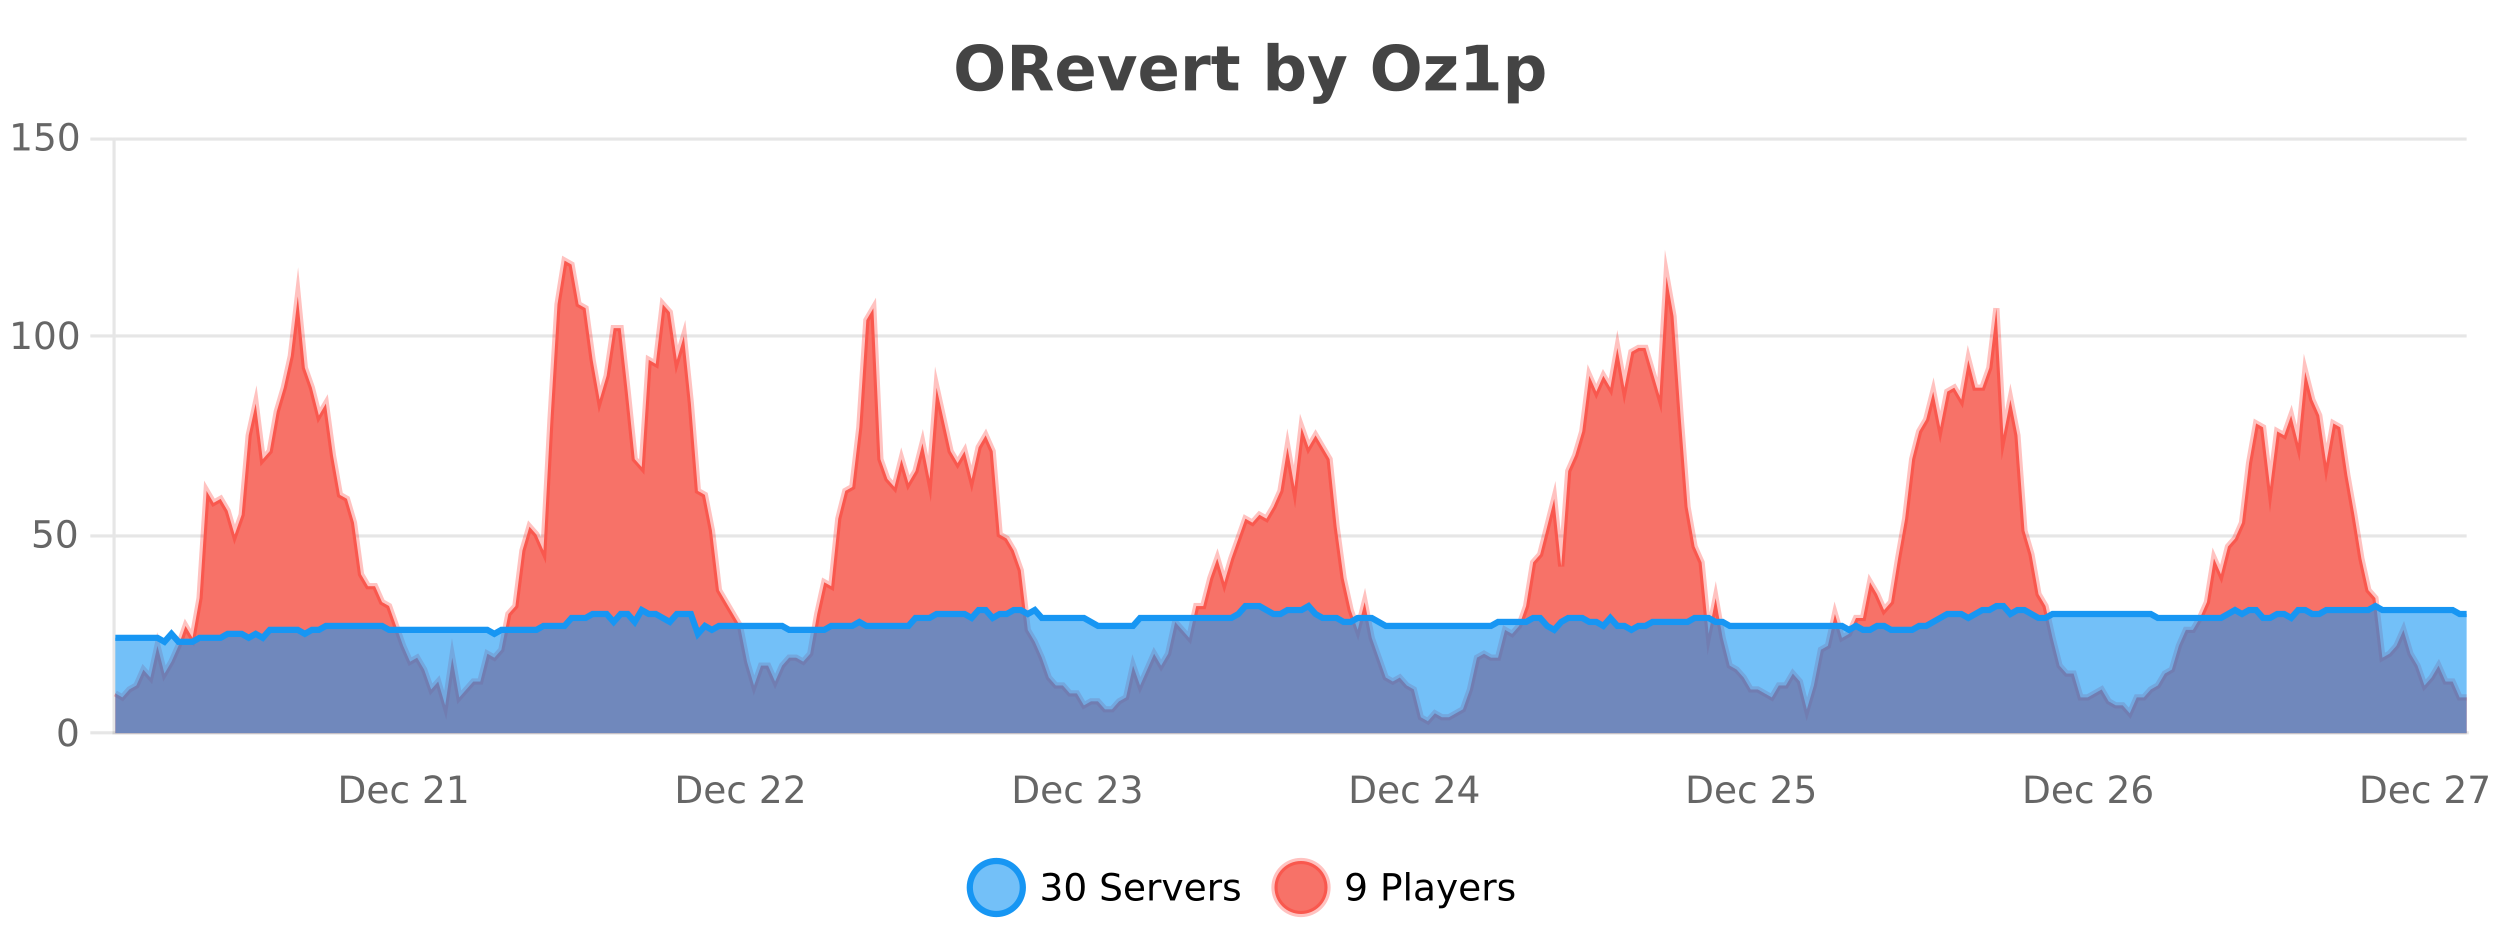 <?xml version="1.0" encoding="UTF-8"?>
<svg xmlns="http://www.w3.org/2000/svg" xmlns:xlink="http://www.w3.org/1999/xlink" width="800pt" height="300pt" viewBox="0 0 800 300" version="1.1">
<defs>
<clipPath id="clip1">
  <path d="M 282 263 L 356 263 L 356 300 L 282 300 Z M 282 263 "/>
</clipPath>
<clipPath id="clip2">
  <path d="M 379 263 L 454 263 L 454 300 L 379 300 Z M 379 263 "/>
</clipPath>
<clipPath id="clip3">
  <path d="M 36.906 83 L 789.324 83 L 789.324 234.602 L 36.906 234.602 Z M 36.906 83 "/>
</clipPath>
<clipPath id="clip4">
  <path d="M 35.906 55 L 790.324 55 L 790.324 235.602 L 35.906 235.602 Z M 35.906 55 "/>
</clipPath>
<clipPath id="clip5">
  <path d="M 36.906 193 L 789.324 193 L 789.324 234.602 L 36.906 234.602 Z M 36.906 193 "/>
</clipPath>
<clipPath id="clip6">
  <path d="M 35.906 165 L 790.324 165 L 790.324 234 L 35.906 234 Z M 35.906 165 "/>
</clipPath>
</defs>
<g id="surface1284646">
<rect x="0" y="0" width="800" height="300" style="fill:rgb(100%,100%,100%);fill-opacity:1;stroke:none;"/>
<path style="fill:none;stroke-width:1;stroke-linecap:butt;stroke-linejoin:miter;stroke:rgb(0%,0%,0%);stroke-opacity:0.098;stroke-miterlimit:10;" d="M 37 234.5 L 789.324 234.5 "/>
<path style="fill:none;stroke-width:1;stroke-linecap:butt;stroke-linejoin:miter;stroke:rgb(0%,0%,0%);stroke-opacity:0.098;stroke-miterlimit:10;" d="M 28.906 234.5 L 36 234.5 "/>
<path style="fill:none;stroke-width:1;stroke-linecap:butt;stroke-linejoin:miter;stroke:rgb(0%,0%,0%);stroke-opacity:0.098;stroke-miterlimit:10;" d="M 37 171.5 L 789.324 171.5 "/>
<path style="fill:none;stroke-width:1;stroke-linecap:butt;stroke-linejoin:miter;stroke:rgb(0%,0%,0%);stroke-opacity:0.098;stroke-miterlimit:10;" d="M 28.906 171.5 L 36 171.5 "/>
<path style="fill:none;stroke-width:1;stroke-linecap:butt;stroke-linejoin:miter;stroke:rgb(0%,0%,0%);stroke-opacity:0.098;stroke-miterlimit:10;" d="M 37 107.5 L 789.324 107.5 "/>
<path style="fill:none;stroke-width:1;stroke-linecap:butt;stroke-linejoin:miter;stroke:rgb(0%,0%,0%);stroke-opacity:0.098;stroke-miterlimit:10;" d="M 28.906 107.5 L 36 107.5 "/>
<path style="fill:none;stroke-width:1;stroke-linecap:butt;stroke-linejoin:miter;stroke:rgb(0%,0%,0%);stroke-opacity:0.098;stroke-miterlimit:10;" d="M 37 44.5 L 789.324 44.5 "/>
<path style="fill:none;stroke-width:1;stroke-linecap:butt;stroke-linejoin:miter;stroke:rgb(0%,0%,0%);stroke-opacity:0.098;stroke-miterlimit:10;" d="M 28.906 44.5 L 36 44.5 "/>
<path style=" stroke:none;fill-rule:nonzero;fill:rgb(9.02%,58.824%,95.294%);fill-opacity:0.6;" d="M 327.305 284 C 327.305 288.688 323.508 292.484 318.82 292.484 C 314.133 292.484 310.336 288.688 310.336 284 C 310.336 279.312 314.133 275.516 318.82 275.516 C 323.508 275.516 327.305 279.312 327.305 284 Z M 327.305 284 "/>
<g clip-path="url(#clip1)" clip-rule="nonzero">
<path style="fill:none;stroke-width:2;stroke-linecap:butt;stroke-linejoin:miter;stroke:rgb(9.02%,58.824%,95.294%);stroke-opacity:1;stroke-miterlimit:10;" d="M 327.305 284 C 327.305 288.688 323.508 292.484 318.82 292.484 C 314.133 292.484 310.336 288.688 310.336 284 C 310.336 279.312 314.133 275.516 318.82 275.516 C 323.508 275.516 327.305 279.312 327.305 284 Z M 327.305 284 "/>
</g>
<path style=" stroke:none;fill-rule:nonzero;fill:rgb(0%,0%,0%);fill-opacity:1;" d="M 337.508 283.438 C 338.07 283.562 338.508 283.82 338.82 284.203 C 339.141 284.578 339.305 285.047 339.305 285.609 C 339.305 286.477 339.008 287.148 338.414 287.625 C 337.82 288.094 336.977 288.328 335.883 288.328 C 335.516 288.328 335.137 288.289 334.742 288.219 C 334.355 288.148 333.961 288.039 333.555 287.891 L 333.555 286.75 C 333.875 286.938 334.23 287.086 334.617 287.188 C 335.012 287.281 335.422 287.328 335.852 287.328 C 336.59 287.328 337.152 287.184 337.539 286.891 C 337.934 286.602 338.133 286.172 338.133 285.609 C 338.133 285.102 337.949 284.699 337.586 284.406 C 337.219 284.117 336.719 283.969 336.086 283.969 L 335.055 283.969 L 335.055 283 L 336.133 283 C 336.703 283 337.148 282.887 337.461 282.656 C 337.773 282.418 337.93 282.078 337.93 281.641 C 337.93 281.195 337.766 280.852 337.445 280.609 C 337.133 280.371 336.68 280.25 336.086 280.25 C 335.75 280.25 335.398 280.289 335.023 280.359 C 334.656 280.422 334.25 280.527 333.805 280.672 L 333.805 279.625 C 334.262 279.5 334.684 279.406 335.07 279.344 C 335.465 279.281 335.836 279.25 336.18 279.25 C 337.086 279.25 337.797 279.453 338.32 279.859 C 338.84 280.266 339.102 280.82 339.102 281.516 C 339.102 282.008 338.961 282.418 338.68 282.75 C 338.406 283.086 338.016 283.312 337.508 283.438 Z M 344.082 280.188 C 343.477 280.188 343.02 280.492 342.707 281.094 C 342.402 281.688 342.254 282.59 342.254 283.797 C 342.254 284.996 342.402 285.898 342.707 286.5 C 343.02 287.094 343.477 287.391 344.082 287.391 C 344.695 287.391 345.152 287.094 345.457 286.5 C 345.77 285.898 345.926 284.996 345.926 283.797 C 345.926 282.59 345.77 281.688 345.457 281.094 C 345.152 280.492 344.695 280.188 344.082 280.188 Z M 344.082 279.25 C 345.059 279.25 345.809 279.641 346.332 280.422 C 346.852 281.195 347.113 282.32 347.113 283.797 C 347.113 285.266 346.852 286.391 346.332 287.172 C 345.809 287.945 345.059 288.328 344.082 288.328 C 343.102 288.328 342.352 287.945 341.832 287.172 C 341.32 286.391 341.066 285.266 341.066 283.797 C 341.066 282.32 341.32 281.195 341.832 280.422 C 342.352 279.641 343.102 279.25 344.082 279.25 Z M 358.141 279.688 L 358.141 280.844 C 357.691 280.637 357.266 280.48 356.859 280.375 C 356.461 280.262 356.082 280.203 355.719 280.203 C 355.07 280.203 354.57 280.328 354.219 280.578 C 353.875 280.828 353.703 281.188 353.703 281.656 C 353.703 282.043 353.816 282.336 354.047 282.531 C 354.273 282.73 354.719 282.887 355.375 283 L 356.078 283.156 C 356.961 283.324 357.613 283.621 358.031 284.047 C 358.457 284.465 358.672 285.027 358.672 285.734 C 358.672 286.59 358.383 287.234 357.812 287.672 C 357.25 288.109 356.414 288.328 355.312 288.328 C 354.906 288.328 354.469 288.281 354 288.188 C 353.531 288.094 353.047 287.953 352.547 287.766 L 352.547 286.547 C 353.023 286.82 353.492 287.023 353.953 287.156 C 354.422 287.293 354.875 287.359 355.312 287.359 C 355.988 287.359 356.508 287.23 356.875 286.969 C 357.25 286.699 357.438 286.32 357.438 285.828 C 357.438 285.402 357.301 285.07 357.031 284.828 C 356.77 284.578 356.336 284.398 355.734 284.281 L 355.016 284.141 C 354.129 283.965 353.488 283.688 353.094 283.312 C 352.707 282.938 352.516 282.418 352.516 281.75 C 352.516 280.969 352.785 280.359 353.328 279.922 C 353.867 279.477 354.617 279.25 355.578 279.25 C 355.992 279.25 356.41 279.289 356.828 279.359 C 357.254 279.434 357.691 279.543 358.141 279.688 Z M 366.086 284.609 L 366.086 285.125 L 361.117 285.125 C 361.168 285.875 361.391 286.445 361.789 286.828 C 362.195 287.215 362.75 287.406 363.461 287.406 C 363.875 287.406 364.277 287.359 364.664 287.266 C 365.059 287.164 365.449 287.008 365.836 286.797 L 365.836 287.828 C 365.438 287.984 365.039 288.105 364.633 288.188 C 364.227 288.281 363.812 288.328 363.398 288.328 C 362.355 288.328 361.527 288.027 360.914 287.422 C 360.297 286.809 359.992 285.98 359.992 284.938 C 359.992 283.867 360.281 283.016 360.867 282.391 C 361.449 281.758 362.23 281.438 363.211 281.438 C 364.094 281.438 364.793 281.727 365.305 282.297 C 365.824 282.859 366.086 283.633 366.086 284.609 Z M 365.008 284.281 C 364.996 283.699 364.828 283.23 364.508 282.875 C 364.184 282.523 363.758 282.344 363.227 282.344 C 362.621 282.344 362.137 282.516 361.773 282.859 C 361.418 283.203 361.215 283.684 361.164 284.297 Z M 371.656 282.594 C 371.531 282.531 371.395 282.484 371.25 282.453 C 371.113 282.414 370.957 282.391 370.781 282.391 C 370.176 282.391 369.707 282.59 369.375 282.984 C 369.051 283.383 368.891 283.953 368.891 284.703 L 368.891 288.156 L 367.812 288.156 L 367.812 281.594 L 368.891 281.594 L 368.891 282.609 C 369.117 282.215 369.414 281.922 369.781 281.734 C 370.145 281.539 370.586 281.438 371.109 281.438 C 371.18 281.438 371.258 281.445 371.344 281.453 C 371.438 281.465 371.535 281.48 371.641 281.5 Z M 372.012 281.594 L 373.152 281.594 L 375.199 287.094 L 377.262 281.594 L 378.402 281.594 L 375.934 288.156 L 374.465 288.156 Z M 385.504 284.609 L 385.504 285.125 L 380.535 285.125 C 380.586 285.875 380.809 286.445 381.207 286.828 C 381.613 287.215 382.168 287.406 382.879 287.406 C 383.293 287.406 383.695 287.359 384.082 287.266 C 384.477 287.164 384.867 287.008 385.254 286.797 L 385.254 287.828 C 384.855 287.984 384.457 288.105 384.051 288.188 C 383.645 288.281 383.23 288.328 382.816 288.328 C 381.773 288.328 380.945 288.027 380.332 287.422 C 379.715 286.809 379.41 285.98 379.41 284.938 C 379.41 283.867 379.699 283.016 380.285 282.391 C 380.867 281.758 381.648 281.438 382.629 281.438 C 383.512 281.438 384.211 281.727 384.723 282.297 C 385.242 282.859 385.504 283.633 385.504 284.609 Z M 384.426 284.281 C 384.414 283.699 384.246 283.23 383.926 282.875 C 383.602 282.523 383.176 282.344 382.645 282.344 C 382.039 282.344 381.555 282.516 381.191 282.859 C 380.836 283.203 380.633 283.684 380.582 284.297 Z M 391.074 282.594 C 390.949 282.531 390.812 282.484 390.668 282.453 C 390.531 282.414 390.375 282.391 390.199 282.391 C 389.594 282.391 389.125 282.59 388.793 282.984 C 388.469 283.383 388.309 283.953 388.309 284.703 L 388.309 288.156 L 387.23 288.156 L 387.23 281.594 L 388.309 281.594 L 388.309 282.609 C 388.535 282.215 388.832 281.922 389.199 281.734 C 389.562 281.539 390.004 281.438 390.527 281.438 C 390.598 281.438 390.676 281.445 390.762 281.453 C 390.855 281.465 390.953 281.48 391.059 281.5 Z M 396.383 281.781 L 396.383 282.812 C 396.078 282.656 395.762 282.543 395.43 282.469 C 395.105 282.387 394.766 282.344 394.414 282.344 C 393.883 282.344 393.48 282.43 393.211 282.594 C 392.938 282.75 392.805 282.996 392.805 283.328 C 392.805 283.578 392.898 283.777 393.086 283.922 C 393.281 284.059 393.672 284.188 394.258 284.312 L 394.617 284.406 C 395.387 284.562 395.934 284.793 396.258 285.094 C 396.578 285.398 396.742 285.812 396.742 286.344 C 396.742 286.961 396.496 287.445 396.008 287.797 C 395.527 288.152 394.867 288.328 394.023 288.328 C 393.668 288.328 393.297 288.289 392.914 288.219 C 392.539 288.156 392.141 288.059 391.727 287.922 L 391.727 286.797 C 392.121 287.008 392.512 287.164 392.898 287.266 C 393.281 287.371 393.668 287.422 394.055 287.422 C 394.555 287.422 394.938 287.34 395.211 287.172 C 395.492 286.996 395.633 286.746 395.633 286.422 C 395.633 286.133 395.531 285.906 395.336 285.75 C 395.137 285.594 394.703 285.445 394.039 285.297 L 393.664 285.219 C 392.996 285.074 392.512 284.855 392.211 284.562 C 391.918 284.273 391.773 283.875 391.773 283.375 C 391.773 282.75 391.992 282.273 392.43 281.938 C 392.867 281.605 393.484 281.438 394.289 281.438 C 394.684 281.438 395.059 281.469 395.414 281.531 C 395.766 281.586 396.09 281.668 396.383 281.781 Z M 328.82 277.016 "/>
<path style=" stroke:none;fill-rule:nonzero;fill:rgb(96.863%,44.706%,40.784%);fill-opacity:1;" d="M 424.809 284 C 424.809 288.688 421.008 292.484 416.32 292.484 C 411.637 292.484 407.836 288.688 407.836 284 C 407.836 279.312 411.637 275.516 416.32 275.516 C 421.008 275.516 424.809 279.312 424.809 284 Z M 424.809 284 "/>
<g clip-path="url(#clip2)" clip-rule="nonzero">
<path style="fill:none;stroke-width:2;stroke-linecap:butt;stroke-linejoin:miter;stroke:rgb(100%,4.706%,0%);stroke-opacity:0.247;stroke-miterlimit:10;" d="M 424.809 284 C 424.809 288.688 421.008 292.484 416.32 292.484 C 411.637 292.484 407.836 288.688 407.836 284 C 407.836 279.312 411.637 275.516 416.32 275.516 C 421.008 275.516 424.809 279.312 424.809 284 Z M 424.809 284 "/>
</g>
<path style=" stroke:none;fill-rule:nonzero;fill:rgb(0%,0%,0%);fill-opacity:1;" d="M 431.445 287.969 L 431.445 286.891 C 431.746 287.039 432.047 287.148 432.352 287.219 C 432.652 287.293 432.953 287.328 433.258 287.328 C 434.039 287.328 434.633 287.07 435.039 286.547 C 435.453 286.016 435.688 285.215 435.742 284.141 C 435.523 284.484 435.234 284.746 434.883 284.922 C 434.539 285.102 434.152 285.188 433.727 285.188 C 432.852 285.188 432.156 284.93 431.648 284.406 C 431.137 283.875 430.883 283.148 430.883 282.219 C 430.883 281.324 431.148 280.605 431.68 280.062 C 432.211 279.523 432.918 279.25 433.805 279.25 C 434.812 279.25 435.586 279.641 436.117 280.422 C 436.656 281.195 436.93 282.32 436.93 283.797 C 436.93 285.172 436.602 286.273 435.945 287.094 C 435.289 287.918 434.406 288.328 433.305 288.328 C 433 288.328 432.699 288.297 432.398 288.234 C 432.094 288.18 431.777 288.094 431.445 287.969 Z M 433.805 284.266 C 434.336 284.266 434.758 284.086 435.07 283.719 C 435.383 283.355 435.539 282.855 435.539 282.219 C 435.539 281.594 435.383 281.102 435.07 280.734 C 434.758 280.371 434.336 280.188 433.805 280.188 C 433.273 280.188 432.852 280.371 432.539 280.734 C 432.234 281.102 432.086 281.594 432.086 282.219 C 432.086 282.855 432.234 283.355 432.539 283.719 C 432.852 284.086 433.273 284.266 433.805 284.266 Z M 443.945 280.375 L 443.945 283.672 L 445.43 283.672 C 445.98 283.672 446.406 283.531 446.711 283.25 C 447.012 282.961 447.164 282.547 447.164 282.016 C 447.164 281.496 447.012 281.094 446.711 280.812 C 446.406 280.523 445.98 280.375 445.43 280.375 Z M 442.758 279.406 L 445.43 279.406 C 446.418 279.406 447.164 279.633 447.664 280.078 C 448.164 280.516 448.414 281.164 448.414 282.016 C 448.414 282.883 448.164 283.539 447.664 283.984 C 447.164 284.422 446.418 284.641 445.43 284.641 L 443.945 284.641 L 443.945 288.156 L 442.758 288.156 Z M 449.945 279.031 L 451.023 279.031 L 451.023 288.156 L 449.945 288.156 Z M 456.266 284.859 C 455.398 284.859 454.797 284.961 454.453 285.156 C 454.117 285.355 453.953 285.695 453.953 286.172 C 453.953 286.559 454.078 286.867 454.328 287.094 C 454.586 287.312 454.93 287.422 455.359 287.422 C 455.961 287.422 456.441 287.215 456.797 286.797 C 457.16 286.371 457.344 285.805 457.344 285.094 L 457.344 284.859 Z M 458.422 284.406 L 458.422 288.156 L 457.344 288.156 L 457.344 287.156 C 457.094 287.555 456.785 287.852 456.422 288.047 C 456.055 288.234 455.609 288.328 455.078 288.328 C 454.398 288.328 453.863 288.141 453.469 287.766 C 453.07 287.383 452.875 286.875 452.875 286.25 C 452.875 285.512 453.117 284.953 453.609 284.578 C 454.109 284.203 454.848 284.016 455.828 284.016 L 457.344 284.016 L 457.344 283.906 C 457.344 283.406 457.176 283.023 456.844 282.75 C 456.52 282.48 456.066 282.344 455.484 282.344 C 455.109 282.344 454.738 282.391 454.375 282.484 C 454.02 282.578 453.68 282.715 453.359 282.891 L 453.359 281.891 C 453.754 281.734 454.133 281.621 454.5 281.547 C 454.875 281.477 455.238 281.438 455.594 281.438 C 456.539 281.438 457.25 281.684 457.719 282.172 C 458.188 282.664 458.422 283.406 458.422 284.406 Z M 463.367 288.766 C 463.062 289.547 462.766 290.055 462.477 290.297 C 462.184 290.535 461.797 290.656 461.32 290.656 L 460.461 290.656 L 460.461 289.75 L 461.086 289.75 C 461.387 289.75 461.617 289.676 461.773 289.531 C 461.938 289.395 462.121 289.066 462.32 288.547 L 462.523 288.047 L 459.867 281.594 L 461.008 281.594 L 463.055 286.719 L 465.117 281.594 L 466.258 281.594 Z M 473.359 284.609 L 473.359 285.125 L 468.391 285.125 C 468.441 285.875 468.664 286.445 469.062 286.828 C 469.469 287.215 470.023 287.406 470.734 287.406 C 471.148 287.406 471.551 287.359 471.938 287.266 C 472.332 287.164 472.723 287.008 473.109 286.797 L 473.109 287.828 C 472.711 287.984 472.312 288.105 471.906 288.188 C 471.5 288.281 471.086 288.328 470.672 288.328 C 469.629 288.328 468.801 288.027 468.188 287.422 C 467.57 286.809 467.266 285.98 467.266 284.938 C 467.266 283.867 467.555 283.016 468.141 282.391 C 468.723 281.758 469.504 281.438 470.484 281.438 C 471.367 281.438 472.066 281.727 472.578 282.297 C 473.098 282.859 473.359 283.633 473.359 284.609 Z M 472.281 284.281 C 472.27 283.699 472.102 283.23 471.781 282.875 C 471.457 282.523 471.031 282.344 470.5 282.344 C 469.895 282.344 469.41 282.516 469.047 282.859 C 468.691 283.203 468.488 283.684 468.438 284.297 Z M 478.93 282.594 C 478.805 282.531 478.668 282.484 478.523 282.453 C 478.387 282.414 478.23 282.391 478.055 282.391 C 477.449 282.391 476.98 282.59 476.648 282.984 C 476.324 283.383 476.164 283.953 476.164 284.703 L 476.164 288.156 L 475.086 288.156 L 475.086 281.594 L 476.164 281.594 L 476.164 282.609 C 476.391 282.215 476.688 281.922 477.055 281.734 C 477.418 281.539 477.859 281.438 478.383 281.438 C 478.453 281.438 478.531 281.445 478.617 281.453 C 478.711 281.465 478.809 281.48 478.914 281.5 Z M 484.238 281.781 L 484.238 282.812 C 483.934 282.656 483.617 282.543 483.285 282.469 C 482.961 282.387 482.621 282.344 482.27 282.344 C 481.738 282.344 481.336 282.43 481.066 282.594 C 480.793 282.75 480.66 282.996 480.66 283.328 C 480.66 283.578 480.754 283.777 480.941 283.922 C 481.137 284.059 481.527 284.188 482.113 284.312 L 482.473 284.406 C 483.242 284.562 483.789 284.793 484.113 285.094 C 484.434 285.398 484.598 285.812 484.598 286.344 C 484.598 286.961 484.352 287.445 483.863 287.797 C 483.383 288.152 482.723 288.328 481.879 288.328 C 481.523 288.328 481.152 288.289 480.77 288.219 C 480.395 288.156 479.996 288.059 479.582 287.922 L 479.582 286.797 C 479.977 287.008 480.367 287.164 480.754 287.266 C 481.137 287.371 481.523 287.422 481.91 287.422 C 482.41 287.422 482.793 287.34 483.066 287.172 C 483.348 286.996 483.488 286.746 483.488 286.422 C 483.488 286.133 483.387 285.906 483.191 285.75 C 482.992 285.594 482.559 285.445 481.895 285.297 L 481.52 285.219 C 480.852 285.074 480.367 284.855 480.066 284.562 C 479.773 284.273 479.629 283.875 479.629 283.375 C 479.629 282.75 479.848 282.273 480.285 281.938 C 480.723 281.605 481.34 281.438 482.145 281.438 C 482.539 281.438 482.914 281.469 483.27 281.531 C 483.621 281.586 483.945 281.668 484.238 281.781 Z M 426.32 277.016 "/>
<path style=" stroke:none;fill-rule:nonzero;fill:rgb(26.667%,26.667%,26.667%);fill-opacity:1;" d="M 313.5 16.797 C 312.352 16.797 311.461 17.227 310.828 18.078 C 310.203 18.922 309.891 20.109 309.891 21.641 C 309.891 23.172 310.203 24.367 310.828 25.219 C 311.461 26.062 312.352 26.484 313.5 26.484 C 314.645 26.484 315.535 26.062 316.172 25.219 C 316.805 24.367 317.125 23.172 317.125 21.641 C 317.125 20.109 316.805 18.922 316.172 18.078 C 315.535 17.227 314.645 16.797 313.5 16.797 Z M 313.5 14.078 C 315.844 14.078 317.676 14.75 319 16.094 C 320.332 17.43 321 19.277 321 21.641 C 321 24.008 320.332 25.859 319 27.203 C 317.676 28.539 315.844 29.203 313.5 29.203 C 311.156 29.203 309.316 28.539 307.984 27.203 C 306.66 25.859 306 24.008 306 21.641 C 306 19.277 306.66 17.43 307.984 16.094 C 309.316 14.75 311.156 14.078 313.5 14.078 Z M 329.172 20.812 C 329.961 20.812 330.531 20.668 330.875 20.375 C 331.219 20.074 331.391 19.59 331.391 18.922 C 331.391 18.258 331.219 17.781 330.875 17.5 C 330.531 17.211 329.961 17.062 329.172 17.062 L 327.594 17.062 L 327.594 20.812 Z M 327.594 23.406 L 327.594 28.922 L 323.844 28.922 L 323.844 14.344 L 329.578 14.344 C 331.492 14.344 332.898 14.668 333.797 15.312 C 334.691 15.961 335.141 16.977 335.141 18.359 C 335.141 19.328 334.906 20.125 334.438 20.75 C 333.977 21.367 333.281 21.82 332.344 22.109 C 332.852 22.227 333.312 22.492 333.719 22.906 C 334.125 23.312 334.535 23.938 334.953 24.781 L 337 28.922 L 333 28.922 L 331.219 25.297 C 330.863 24.57 330.5 24.074 330.125 23.812 C 329.758 23.543 329.27 23.406 328.656 23.406 Z M 349.996 23.422 L 349.996 24.422 L 341.824 24.422 C 341.906 25.246 342.203 25.859 342.715 26.266 C 343.223 26.672 343.934 26.875 344.84 26.875 C 345.578 26.875 346.332 26.766 347.105 26.547 C 347.875 26.328 348.668 26 349.48 25.562 L 349.48 28.25 C 348.656 28.562 347.828 28.797 346.996 28.953 C 346.172 29.117 345.348 29.203 344.527 29.203 C 342.547 29.203 341.004 28.703 339.902 27.703 C 338.809 26.695 338.262 25.281 338.262 23.469 C 338.262 21.68 338.797 20.273 339.871 19.25 C 340.953 18.23 342.438 17.719 344.324 17.719 C 346.043 17.719 347.418 18.242 348.449 19.281 C 349.48 20.312 349.996 21.695 349.996 23.422 Z M 346.402 22.266 C 346.402 21.602 346.207 21.062 345.824 20.656 C 345.438 20.25 344.934 20.047 344.309 20.047 C 343.629 20.047 343.078 20.242 342.652 20.625 C 342.234 21 341.973 21.547 341.871 22.266 Z M 351.266 17.984 L 354.766 17.984 L 357.5 25.547 L 360.203 17.984 L 363.719 17.984 L 359.406 28.922 L 355.562 28.922 Z M 376.598 23.422 L 376.598 24.422 L 368.426 24.422 C 368.508 25.246 368.805 25.859 369.316 26.266 C 369.824 26.672 370.535 26.875 371.441 26.875 C 372.18 26.875 372.934 26.766 373.707 26.547 C 374.477 26.328 375.27 26 376.082 25.562 L 376.082 28.25 C 375.258 28.562 374.43 28.797 373.598 28.953 C 372.773 29.117 371.949 29.203 371.129 29.203 C 369.148 29.203 367.605 28.703 366.504 27.703 C 365.41 26.695 364.863 25.281 364.863 23.469 C 364.863 21.68 365.398 20.273 366.473 19.25 C 367.555 18.23 369.039 17.719 370.926 17.719 C 372.645 17.719 374.02 18.242 375.051 19.281 C 376.082 20.312 376.598 21.695 376.598 23.422 Z M 373.004 22.266 C 373.004 21.602 372.809 21.062 372.426 20.656 C 372.039 20.25 371.535 20.047 370.91 20.047 C 370.23 20.047 369.68 20.242 369.254 20.625 C 368.836 21 368.574 21.547 368.473 22.266 Z M 387.383 20.969 C 387.07 20.824 386.762 20.719 386.461 20.656 C 386.156 20.586 385.855 20.547 385.555 20.547 C 384.648 20.547 383.949 20.836 383.461 21.406 C 382.98 21.98 382.742 22.805 382.742 23.875 L 382.742 28.922 L 379.258 28.922 L 379.258 17.984 L 382.742 17.984 L 382.742 19.781 C 383.188 19.062 383.703 18.543 384.289 18.219 C 384.871 17.887 385.57 17.719 386.383 17.719 C 386.508 17.719 386.637 17.727 386.773 17.734 C 386.906 17.746 387.105 17.766 387.367 17.797 Z M 392.93 14.875 L 392.93 17.984 L 396.539 17.984 L 396.539 20.484 L 392.93 20.484 L 392.93 25.125 C 392.93 25.637 393.027 25.98 393.227 26.156 C 393.434 26.336 393.836 26.422 394.43 26.422 L 396.227 26.422 L 396.227 28.922 L 393.227 28.922 C 391.852 28.922 390.871 28.637 390.289 28.062 C 389.715 27.48 389.43 26.5 389.43 25.125 L 389.43 20.484 L 387.695 20.484 L 387.695 17.984 L 389.43 17.984 L 389.43 14.875 Z M 411.453 26.672 C 412.203 26.672 412.773 26.402 413.172 25.859 C 413.566 25.309 413.766 24.512 413.766 23.469 C 413.766 22.43 413.566 21.637 413.172 21.094 C 412.773 20.543 412.203 20.266 411.453 20.266 C 410.703 20.266 410.125 20.543 409.719 21.094 C 409.32 21.637 409.125 22.43 409.125 23.469 C 409.125 24.5 409.32 25.293 409.719 25.844 C 410.125 26.398 410.703 26.672 411.453 26.672 Z M 409.125 19.578 C 409.613 18.945 410.148 18.477 410.734 18.172 C 411.316 17.871 411.988 17.719 412.75 17.719 C 414.102 17.719 415.211 18.258 416.078 19.328 C 416.941 20.402 417.375 21.781 417.375 23.469 C 417.375 25.148 416.941 26.523 416.078 27.594 C 415.211 28.668 414.102 29.203 412.75 29.203 C 411.988 29.203 411.316 29.051 410.734 28.75 C 410.148 28.449 409.613 27.98 409.125 27.344 L 409.125 28.922 L 405.641 28.922 L 405.641 13.719 L 409.125 13.719 Z M 418.523 17.984 L 422.008 17.984 L 424.961 25.406 L 427.461 17.984 L 430.945 17.984 L 426.352 29.953 C 425.891 31.172 425.352 32.02 424.727 32.5 C 424.109 32.988 423.305 33.234 422.305 33.234 L 420.273 33.234 L 420.273 30.938 L 421.367 30.938 C 421.961 30.938 422.391 30.844 422.664 30.656 C 422.934 30.469 423.141 30.129 423.289 29.641 L 423.398 29.344 Z M 446.773 16.797 C 445.625 16.797 444.734 17.227 444.102 18.078 C 443.477 18.922 443.164 20.109 443.164 21.641 C 443.164 23.172 443.477 24.367 444.102 25.219 C 444.734 26.062 445.625 26.484 446.773 26.484 C 447.918 26.484 448.809 26.062 449.445 25.219 C 450.078 24.367 450.398 23.172 450.398 21.641 C 450.398 20.109 450.078 18.922 449.445 18.078 C 448.809 17.227 447.918 16.797 446.773 16.797 Z M 446.773 14.078 C 449.117 14.078 450.949 14.75 452.273 16.094 C 453.605 17.43 454.273 19.277 454.273 21.641 C 454.273 24.008 453.605 25.859 452.273 27.203 C 450.949 28.539 449.117 29.203 446.773 29.203 C 444.43 29.203 442.59 28.539 441.258 27.203 C 439.934 25.859 439.273 24.008 439.273 21.641 C 439.273 19.277 439.934 17.43 441.258 16.094 C 442.59 14.75 444.43 14.078 446.773 14.078 Z M 456.414 17.984 L 465.961 17.984 L 465.961 20.422 L 460.195 26.422 L 465.961 26.422 L 465.961 28.922 L 456.18 28.922 L 456.18 26.484 L 461.93 20.484 L 456.414 20.484 Z M 469.258 26.328 L 472.586 26.328 L 472.586 16.906 L 469.164 17.609 L 469.164 15.047 L 472.555 14.344 L 476.133 14.344 L 476.133 26.328 L 479.461 26.328 L 479.461 28.922 L 469.258 28.922 Z M 486 27.344 L 486 33.078 L 482.516 33.078 L 482.516 17.984 L 486 17.984 L 486 19.578 C 486.488 18.945 487.023 18.477 487.609 18.172 C 488.191 17.871 488.863 17.719 489.625 17.719 C 490.977 17.719 492.086 18.258 492.953 19.328 C 493.816 20.402 494.25 21.781 494.25 23.469 C 494.25 25.148 493.816 26.523 492.953 27.594 C 492.086 28.668 490.977 29.203 489.625 29.203 C 488.863 29.203 488.191 29.051 487.609 28.75 C 487.023 28.449 486.488 27.98 486 27.344 Z M 488.328 20.266 C 487.578 20.266 487 20.543 486.594 21.094 C 486.195 21.637 486 22.43 486 23.469 C 486 24.5 486.195 25.293 486.594 25.844 C 487 26.398 487.578 26.672 488.328 26.672 C 489.078 26.672 489.648 26.402 490.047 25.859 C 490.441 25.309 490.641 24.512 490.641 23.469 C 490.641 22.43 490.441 21.637 490.047 21.094 C 489.648 20.543 489.078 20.266 488.328 20.266 Z M 305 10.359 "/>
<path style="fill:none;stroke-width:1;stroke-linecap:butt;stroke-linejoin:miter;stroke:rgb(0%,0%,0%);stroke-opacity:0.098;stroke-miterlimit:10;" d="M 36 234.5 L 790 234.5 "/>
<path style=" stroke:none;fill-rule:nonzero;fill:rgb(40%,40%,40%);fill-opacity:1;" d="M 110.352 249.172 L 110.352 255.984 L 111.789 255.984 C 112.996 255.984 113.875 255.715 114.43 255.172 C 114.992 254.621 115.273 253.75 115.273 252.562 C 115.273 251.398 114.992 250.543 114.43 250 C 113.875 249.449 112.996 249.172 111.789 249.172 Z M 109.164 248.203 L 111.602 248.203 C 113.297 248.203 114.543 248.559 115.336 249.266 C 116.125 249.965 116.523 251.062 116.523 252.562 C 116.523 254.074 116.121 255.184 115.32 255.891 C 114.527 256.602 113.289 256.953 111.602 256.953 L 109.164 256.953 Z M 123.984 253.406 L 123.984 253.922 L 119.016 253.922 C 119.066 254.672 119.289 255.242 119.688 255.625 C 120.094 256.012 120.648 256.203 121.359 256.203 C 121.773 256.203 122.176 256.156 122.562 256.062 C 122.957 255.961 123.348 255.805 123.734 255.594 L 123.734 256.625 C 123.336 256.781 122.938 256.902 122.531 256.984 C 122.125 257.078 121.711 257.125 121.297 257.125 C 120.254 257.125 119.426 256.824 118.812 256.219 C 118.195 255.605 117.891 254.777 117.891 253.734 C 117.891 252.664 118.18 251.812 118.766 251.188 C 119.348 250.555 120.129 250.234 121.109 250.234 C 121.992 250.234 122.691 250.523 123.203 251.094 C 123.723 251.656 123.984 252.43 123.984 253.406 Z M 122.906 253.078 C 122.895 252.496 122.727 252.027 122.406 251.672 C 122.082 251.32 121.656 251.141 121.125 251.141 C 120.52 251.141 120.035 251.312 119.672 251.656 C 119.316 252 119.113 252.48 119.062 253.094 Z M 130.477 250.641 L 130.477 251.656 C 130.164 251.48 129.855 251.352 129.555 251.266 C 129.25 251.184 128.945 251.141 128.633 251.141 C 127.922 251.141 127.375 251.367 126.992 251.812 C 126.605 252.25 126.414 252.871 126.414 253.672 C 126.414 254.477 126.605 255.102 126.992 255.547 C 127.375 255.984 127.922 256.203 128.633 256.203 C 128.945 256.203 129.25 256.164 129.555 256.078 C 129.855 255.996 130.164 255.871 130.477 255.703 L 130.477 256.703 C 130.172 256.84 129.859 256.945 129.539 257.016 C 129.215 257.086 128.871 257.125 128.508 257.125 C 127.516 257.125 126.73 256.82 126.148 256.203 C 125.562 255.578 125.273 254.734 125.273 253.672 C 125.273 252.609 125.562 251.773 126.148 251.156 C 126.742 250.543 127.555 250.234 128.586 250.234 C 128.906 250.234 129.227 250.273 129.539 250.344 C 129.859 250.406 130.172 250.508 130.477 250.641 Z M 137.324 255.953 L 141.465 255.953 L 141.465 256.953 L 135.902 256.953 L 135.902 255.953 C 136.348 255.496 136.957 254.875 137.73 254.094 C 138.512 253.305 139 252.793 139.199 252.562 C 139.582 252.148 139.848 251.793 139.996 251.5 C 140.152 251.199 140.23 250.906 140.23 250.625 C 140.23 250.156 140.062 249.777 139.73 249.484 C 139.406 249.195 138.984 249.047 138.465 249.047 C 138.09 249.047 137.691 249.109 137.277 249.234 C 136.871 249.359 136.434 249.559 135.965 249.828 L 135.965 248.625 C 136.441 248.438 136.887 248.297 137.293 248.203 C 137.707 248.102 138.09 248.047 138.434 248.047 C 139.34 248.047 140.062 248.277 140.605 248.734 C 141.145 249.184 141.418 249.789 141.418 250.547 C 141.418 250.902 141.348 251.242 141.215 251.562 C 141.078 251.887 140.832 252.266 140.48 252.703 C 140.375 252.82 140.062 253.148 139.543 253.688 C 139.02 254.23 138.281 254.984 137.324 255.953 Z M 144.148 255.953 L 146.086 255.953 L 146.086 249.281 L 143.977 249.703 L 143.977 248.625 L 146.07 248.203 L 147.258 248.203 L 147.258 255.953 L 149.195 255.953 L 149.195 256.953 L 144.148 256.953 Z M 107.992 245.816 "/>
<path style=" stroke:none;fill-rule:nonzero;fill:rgb(40%,40%,40%);fill-opacity:1;" d="M 218.16 249.172 L 218.16 255.984 L 219.598 255.984 C 220.805 255.984 221.684 255.715 222.238 255.172 C 222.801 254.621 223.082 253.75 223.082 252.562 C 223.082 251.398 222.801 250.543 222.238 250 C 221.684 249.449 220.805 249.172 219.598 249.172 Z M 216.973 248.203 L 219.41 248.203 C 221.105 248.203 222.352 248.559 223.145 249.266 C 223.934 249.965 224.332 251.062 224.332 252.562 C 224.332 254.074 223.93 255.184 223.129 255.891 C 222.336 256.602 221.098 256.953 219.41 256.953 L 216.973 256.953 Z M 231.789 253.406 L 231.789 253.922 L 226.82 253.922 C 226.871 254.672 227.094 255.242 227.492 255.625 C 227.898 256.012 228.453 256.203 229.164 256.203 C 229.578 256.203 229.98 256.156 230.367 256.062 C 230.762 255.961 231.152 255.805 231.539 255.594 L 231.539 256.625 C 231.141 256.781 230.742 256.902 230.336 256.984 C 229.93 257.078 229.516 257.125 229.102 257.125 C 228.059 257.125 227.23 256.824 226.617 256.219 C 226 255.605 225.695 254.777 225.695 253.734 C 225.695 252.664 225.984 251.812 226.57 251.188 C 227.152 250.555 227.934 250.234 228.914 250.234 C 229.797 250.234 230.496 250.523 231.008 251.094 C 231.527 251.656 231.789 252.43 231.789 253.406 Z M 230.711 253.078 C 230.699 252.496 230.531 252.027 230.211 251.672 C 229.887 251.32 229.461 251.141 228.93 251.141 C 228.324 251.141 227.84 251.312 227.477 251.656 C 227.121 252 226.918 252.48 226.867 253.094 Z M 238.281 250.641 L 238.281 251.656 C 237.969 251.48 237.66 251.352 237.359 251.266 C 237.055 251.184 236.75 251.141 236.438 251.141 C 235.727 251.141 235.18 251.367 234.797 251.812 C 234.41 252.25 234.219 252.871 234.219 253.672 C 234.219 254.477 234.41 255.102 234.797 255.547 C 235.18 255.984 235.727 256.203 236.438 256.203 C 236.75 256.203 237.055 256.164 237.359 256.078 C 237.66 255.996 237.969 255.871 238.281 255.703 L 238.281 256.703 C 237.977 256.84 237.664 256.945 237.344 257.016 C 237.02 257.086 236.676 257.125 236.312 257.125 C 235.32 257.125 234.535 256.82 233.953 256.203 C 233.367 255.578 233.078 254.734 233.078 253.672 C 233.078 252.609 233.367 251.773 233.953 251.156 C 234.547 250.543 235.359 250.234 236.391 250.234 C 236.711 250.234 237.031 250.273 237.344 250.344 C 237.664 250.406 237.977 250.508 238.281 250.641 Z M 245.133 255.953 L 249.273 255.953 L 249.273 256.953 L 243.711 256.953 L 243.711 255.953 C 244.156 255.496 244.766 254.875 245.539 254.094 C 246.32 253.305 246.809 252.793 247.008 252.562 C 247.391 252.148 247.656 251.793 247.805 251.5 C 247.961 251.199 248.039 250.906 248.039 250.625 C 248.039 250.156 247.871 249.777 247.539 249.484 C 247.215 249.195 246.793 249.047 246.273 249.047 C 245.898 249.047 245.5 249.109 245.086 249.234 C 244.68 249.359 244.242 249.559 243.773 249.828 L 243.773 248.625 C 244.25 248.438 244.695 248.297 245.102 248.203 C 245.516 248.102 245.898 248.047 246.242 248.047 C 247.148 248.047 247.871 248.277 248.414 248.734 C 248.953 249.184 249.227 249.789 249.227 250.547 C 249.227 250.902 249.156 251.242 249.023 251.562 C 248.887 251.887 248.641 252.266 248.289 252.703 C 248.184 252.82 247.871 253.148 247.352 253.688 C 246.828 254.23 246.09 254.984 245.133 255.953 Z M 252.766 255.953 L 256.906 255.953 L 256.906 256.953 L 251.344 256.953 L 251.344 255.953 C 251.789 255.496 252.398 254.875 253.172 254.094 C 253.953 253.305 254.441 252.793 254.641 252.562 C 255.023 252.148 255.289 251.793 255.438 251.5 C 255.594 251.199 255.672 250.906 255.672 250.625 C 255.672 250.156 255.504 249.777 255.172 249.484 C 254.848 249.195 254.426 249.047 253.906 249.047 C 253.531 249.047 253.133 249.109 252.719 249.234 C 252.312 249.359 251.875 249.559 251.406 249.828 L 251.406 248.625 C 251.883 248.438 252.328 248.297 252.734 248.203 C 253.148 248.102 253.531 248.047 253.875 248.047 C 254.781 248.047 255.504 248.277 256.047 248.734 C 256.586 249.184 256.859 249.789 256.859 250.547 C 256.859 250.902 256.789 251.242 256.656 251.562 C 256.52 251.887 256.273 252.266 255.922 252.703 C 255.816 252.82 255.504 253.148 254.984 253.688 C 254.461 254.23 253.723 254.984 252.766 255.953 Z M 215.801 245.816 "/>
<path style=" stroke:none;fill-rule:nonzero;fill:rgb(40%,40%,40%);fill-opacity:1;" d="M 325.969 249.172 L 325.969 255.984 L 327.406 255.984 C 328.613 255.984 329.492 255.715 330.047 255.172 C 330.609 254.621 330.891 253.75 330.891 252.562 C 330.891 251.398 330.609 250.543 330.047 250 C 329.492 249.449 328.613 249.172 327.406 249.172 Z M 324.781 248.203 L 327.219 248.203 C 328.914 248.203 330.16 248.559 330.953 249.266 C 331.742 249.965 332.141 251.062 332.141 252.562 C 332.141 254.074 331.738 255.184 330.938 255.891 C 330.145 256.602 328.906 256.953 327.219 256.953 L 324.781 256.953 Z M 339.602 253.406 L 339.602 253.922 L 334.633 253.922 C 334.684 254.672 334.906 255.242 335.305 255.625 C 335.711 256.012 336.266 256.203 336.977 256.203 C 337.391 256.203 337.793 256.156 338.18 256.062 C 338.574 255.961 338.965 255.805 339.352 255.594 L 339.352 256.625 C 338.953 256.781 338.555 256.902 338.148 256.984 C 337.742 257.078 337.328 257.125 336.914 257.125 C 335.871 257.125 335.043 256.824 334.43 256.219 C 333.812 255.605 333.508 254.777 333.508 253.734 C 333.508 252.664 333.797 251.812 334.383 251.188 C 334.965 250.555 335.746 250.234 336.727 250.234 C 337.609 250.234 338.309 250.523 338.82 251.094 C 339.34 251.656 339.602 252.43 339.602 253.406 Z M 338.523 253.078 C 338.512 252.496 338.344 252.027 338.023 251.672 C 337.699 251.32 337.273 251.141 336.742 251.141 C 336.137 251.141 335.652 251.312 335.289 251.656 C 334.934 252 334.73 252.48 334.68 253.094 Z M 346.094 250.641 L 346.094 251.656 C 345.781 251.48 345.473 251.352 345.172 251.266 C 344.867 251.184 344.562 251.141 344.25 251.141 C 343.539 251.141 342.992 251.367 342.609 251.812 C 342.223 252.25 342.031 252.871 342.031 253.672 C 342.031 254.477 342.223 255.102 342.609 255.547 C 342.992 255.984 343.539 256.203 344.25 256.203 C 344.562 256.203 344.867 256.164 345.172 256.078 C 345.473 255.996 345.781 255.871 346.094 255.703 L 346.094 256.703 C 345.789 256.84 345.477 256.945 345.156 257.016 C 344.832 257.086 344.488 257.125 344.125 257.125 C 343.133 257.125 342.348 256.82 341.766 256.203 C 341.18 255.578 340.891 254.734 340.891 253.672 C 340.891 252.609 341.18 251.773 341.766 251.156 C 342.359 250.543 343.172 250.234 344.203 250.234 C 344.523 250.234 344.844 250.273 345.156 250.344 C 345.477 250.406 345.789 250.508 346.094 250.641 Z M 352.941 255.953 L 357.082 255.953 L 357.082 256.953 L 351.52 256.953 L 351.52 255.953 C 351.965 255.496 352.574 254.875 353.348 254.094 C 354.129 253.305 354.617 252.793 354.816 252.562 C 355.199 252.148 355.465 251.793 355.613 251.5 C 355.77 251.199 355.848 250.906 355.848 250.625 C 355.848 250.156 355.68 249.777 355.348 249.484 C 355.023 249.195 354.602 249.047 354.082 249.047 C 353.707 249.047 353.309 249.109 352.895 249.234 C 352.488 249.359 352.051 249.559 351.582 249.828 L 351.582 248.625 C 352.059 248.438 352.504 248.297 352.91 248.203 C 353.324 248.102 353.707 248.047 354.051 248.047 C 354.957 248.047 355.68 248.277 356.223 248.734 C 356.762 249.184 357.035 249.789 357.035 250.547 C 357.035 250.902 356.965 251.242 356.832 251.562 C 356.695 251.887 356.449 252.266 356.098 252.703 C 355.992 252.82 355.68 253.148 355.16 253.688 C 354.637 254.23 353.898 254.984 352.941 255.953 Z M 363.156 252.234 C 363.719 252.359 364.156 252.617 364.469 253 C 364.789 253.375 364.953 253.844 364.953 254.406 C 364.953 255.273 364.656 255.945 364.062 256.422 C 363.469 256.891 362.625 257.125 361.531 257.125 C 361.164 257.125 360.785 257.086 360.391 257.016 C 360.004 256.945 359.609 256.836 359.203 256.688 L 359.203 255.547 C 359.523 255.734 359.879 255.883 360.266 255.984 C 360.66 256.078 361.07 256.125 361.5 256.125 C 362.238 256.125 362.801 255.98 363.188 255.688 C 363.582 255.398 363.781 254.969 363.781 254.406 C 363.781 253.898 363.598 253.496 363.234 253.203 C 362.867 252.914 362.367 252.766 361.734 252.766 L 360.703 252.766 L 360.703 251.797 L 361.781 251.797 C 362.352 251.797 362.797 251.684 363.109 251.453 C 363.422 251.215 363.578 250.875 363.578 250.438 C 363.578 249.992 363.414 249.648 363.094 249.406 C 362.781 249.168 362.328 249.047 361.734 249.047 C 361.398 249.047 361.047 249.086 360.672 249.156 C 360.305 249.219 359.898 249.324 359.453 249.469 L 359.453 248.422 C 359.91 248.297 360.332 248.203 360.719 248.141 C 361.113 248.078 361.484 248.047 361.828 248.047 C 362.734 248.047 363.445 248.25 363.969 248.656 C 364.488 249.062 364.75 249.617 364.75 250.312 C 364.75 250.805 364.609 251.215 364.328 251.547 C 364.055 251.883 363.664 252.109 363.156 252.234 Z M 323.609 245.816 "/>
<path style=" stroke:none;fill-rule:nonzero;fill:rgb(40%,40%,40%);fill-opacity:1;" d="M 433.777 249.172 L 433.777 255.984 L 435.215 255.984 C 436.422 255.984 437.301 255.715 437.855 255.172 C 438.418 254.621 438.699 253.75 438.699 252.562 C 438.699 251.398 438.418 250.543 437.855 250 C 437.301 249.449 436.422 249.172 435.215 249.172 Z M 432.59 248.203 L 435.027 248.203 C 436.723 248.203 437.969 248.559 438.762 249.266 C 439.551 249.965 439.949 251.062 439.949 252.562 C 439.949 254.074 439.547 255.184 438.746 255.891 C 437.953 256.602 436.715 256.953 435.027 256.953 L 432.59 256.953 Z M 447.406 253.406 L 447.406 253.922 L 442.438 253.922 C 442.488 254.672 442.711 255.242 443.109 255.625 C 443.516 256.012 444.07 256.203 444.781 256.203 C 445.195 256.203 445.598 256.156 445.984 256.062 C 446.379 255.961 446.77 255.805 447.156 255.594 L 447.156 256.625 C 446.758 256.781 446.359 256.902 445.953 256.984 C 445.547 257.078 445.133 257.125 444.719 257.125 C 443.676 257.125 442.848 256.824 442.234 256.219 C 441.617 255.605 441.312 254.777 441.312 253.734 C 441.312 252.664 441.602 251.812 442.188 251.188 C 442.77 250.555 443.551 250.234 444.531 250.234 C 445.414 250.234 446.113 250.523 446.625 251.094 C 447.145 251.656 447.406 252.43 447.406 253.406 Z M 446.328 253.078 C 446.316 252.496 446.148 252.027 445.828 251.672 C 445.504 251.32 445.078 251.141 444.547 251.141 C 443.941 251.141 443.457 251.312 443.094 251.656 C 442.738 252 442.535 252.48 442.484 253.094 Z M 453.898 250.641 L 453.898 251.656 C 453.586 251.48 453.277 251.352 452.977 251.266 C 452.672 251.184 452.367 251.141 452.055 251.141 C 451.344 251.141 450.797 251.367 450.414 251.812 C 450.027 252.25 449.836 252.871 449.836 253.672 C 449.836 254.477 450.027 255.102 450.414 255.547 C 450.797 255.984 451.344 256.203 452.055 256.203 C 452.367 256.203 452.672 256.164 452.977 256.078 C 453.277 255.996 453.586 255.871 453.898 255.703 L 453.898 256.703 C 453.594 256.84 453.281 256.945 452.961 257.016 C 452.637 257.086 452.293 257.125 451.93 257.125 C 450.938 257.125 450.152 256.82 449.57 256.203 C 448.984 255.578 448.695 254.734 448.695 253.672 C 448.695 252.609 448.984 251.773 449.57 251.156 C 450.164 250.543 450.977 250.234 452.008 250.234 C 452.328 250.234 452.648 250.273 452.961 250.344 C 453.281 250.406 453.594 250.508 453.898 250.641 Z M 460.75 255.953 L 464.891 255.953 L 464.891 256.953 L 459.328 256.953 L 459.328 255.953 C 459.773 255.496 460.383 254.875 461.156 254.094 C 461.938 253.305 462.426 252.793 462.625 252.562 C 463.008 252.148 463.273 251.793 463.422 251.5 C 463.578 251.199 463.656 250.906 463.656 250.625 C 463.656 250.156 463.488 249.777 463.156 249.484 C 462.832 249.195 462.41 249.047 461.891 249.047 C 461.516 249.047 461.117 249.109 460.703 249.234 C 460.297 249.359 459.859 249.559 459.391 249.828 L 459.391 248.625 C 459.867 248.438 460.312 248.297 460.719 248.203 C 461.133 248.102 461.516 248.047 461.859 248.047 C 462.766 248.047 463.488 248.277 464.031 248.734 C 464.57 249.184 464.844 249.789 464.844 250.547 C 464.844 250.902 464.773 251.242 464.641 251.562 C 464.504 251.887 464.258 252.266 463.906 252.703 C 463.801 252.82 463.488 253.148 462.969 253.688 C 462.445 254.23 461.707 254.984 460.75 255.953 Z M 470.617 249.234 L 467.633 253.906 L 470.617 253.906 Z M 470.305 248.203 L 471.805 248.203 L 471.805 253.906 L 473.055 253.906 L 473.055 254.891 L 471.805 254.891 L 471.805 256.953 L 470.617 256.953 L 470.617 254.891 L 466.68 254.891 L 466.68 253.75 Z M 431.418 245.816 "/>
<path style=" stroke:none;fill-rule:nonzero;fill:rgb(40%,40%,40%);fill-opacity:1;" d="M 541.59 249.172 L 541.59 255.984 L 543.027 255.984 C 544.234 255.984 545.113 255.715 545.668 255.172 C 546.23 254.621 546.512 253.75 546.512 252.562 C 546.512 251.398 546.23 250.543 545.668 250 C 545.113 249.449 544.234 249.172 543.027 249.172 Z M 540.402 248.203 L 542.84 248.203 C 544.535 248.203 545.781 248.559 546.574 249.266 C 547.363 249.965 547.762 251.062 547.762 252.562 C 547.762 254.074 547.359 255.184 546.559 255.891 C 545.766 256.602 544.527 256.953 542.84 256.953 L 540.402 256.953 Z M 555.219 253.406 L 555.219 253.922 L 550.25 253.922 C 550.301 254.672 550.523 255.242 550.922 255.625 C 551.328 256.012 551.883 256.203 552.594 256.203 C 553.008 256.203 553.41 256.156 553.797 256.062 C 554.191 255.961 554.582 255.805 554.969 255.594 L 554.969 256.625 C 554.57 256.781 554.172 256.902 553.766 256.984 C 553.359 257.078 552.945 257.125 552.531 257.125 C 551.488 257.125 550.66 256.824 550.047 256.219 C 549.43 255.605 549.125 254.777 549.125 253.734 C 549.125 252.664 549.414 251.812 550 251.188 C 550.582 250.555 551.363 250.234 552.344 250.234 C 553.227 250.234 553.926 250.523 554.438 251.094 C 554.957 251.656 555.219 252.43 555.219 253.406 Z M 554.141 253.078 C 554.129 252.496 553.961 252.027 553.641 251.672 C 553.316 251.32 552.891 251.141 552.359 251.141 C 551.754 251.141 551.27 251.312 550.906 251.656 C 550.551 252 550.348 252.48 550.297 253.094 Z M 561.711 250.641 L 561.711 251.656 C 561.398 251.48 561.09 251.352 560.789 251.266 C 560.484 251.184 560.18 251.141 559.867 251.141 C 559.156 251.141 558.609 251.367 558.227 251.812 C 557.84 252.25 557.648 252.871 557.648 253.672 C 557.648 254.477 557.84 255.102 558.227 255.547 C 558.609 255.984 559.156 256.203 559.867 256.203 C 560.18 256.203 560.484 256.164 560.789 256.078 C 561.09 255.996 561.398 255.871 561.711 255.703 L 561.711 256.703 C 561.406 256.84 561.094 256.945 560.773 257.016 C 560.449 257.086 560.105 257.125 559.742 257.125 C 558.75 257.125 557.965 256.82 557.383 256.203 C 556.797 255.578 556.508 254.734 556.508 253.672 C 556.508 252.609 556.797 251.773 557.383 251.156 C 557.977 250.543 558.789 250.234 559.82 250.234 C 560.141 250.234 560.461 250.273 560.773 250.344 C 561.094 250.406 561.406 250.508 561.711 250.641 Z M 568.562 255.953 L 572.703 255.953 L 572.703 256.953 L 567.141 256.953 L 567.141 255.953 C 567.586 255.496 568.195 254.875 568.969 254.094 C 569.75 253.305 570.238 252.793 570.438 252.562 C 570.82 252.148 571.086 251.793 571.234 251.5 C 571.391 251.199 571.469 250.906 571.469 250.625 C 571.469 250.156 571.301 249.777 570.969 249.484 C 570.645 249.195 570.223 249.047 569.703 249.047 C 569.328 249.047 568.93 249.109 568.516 249.234 C 568.109 249.359 567.672 249.559 567.203 249.828 L 567.203 248.625 C 567.68 248.438 568.125 248.297 568.531 248.203 C 568.945 248.102 569.328 248.047 569.672 248.047 C 570.578 248.047 571.301 248.277 571.844 248.734 C 572.383 249.184 572.656 249.789 572.656 250.547 C 572.656 250.902 572.586 251.242 572.453 251.562 C 572.316 251.887 572.07 252.266 571.719 252.703 C 571.613 252.82 571.301 253.148 570.781 253.688 C 570.258 254.23 569.52 254.984 568.562 255.953 Z M 575.195 248.203 L 579.836 248.203 L 579.836 249.203 L 576.273 249.203 L 576.273 251.344 C 576.449 251.281 576.621 251.242 576.789 251.219 C 576.965 251.188 577.137 251.172 577.305 251.172 C 578.281 251.172 579.059 251.445 579.633 251.984 C 580.203 252.516 580.492 253.234 580.492 254.141 C 580.492 255.09 580.195 255.824 579.602 256.344 C 579.016 256.867 578.195 257.125 577.133 257.125 C 576.758 257.125 576.375 257.094 575.992 257.031 C 575.617 256.969 575.227 256.875 574.82 256.75 L 574.82 255.562 C 575.172 255.75 575.539 255.891 575.914 255.984 C 576.289 256.078 576.684 256.125 577.102 256.125 C 577.777 256.125 578.312 255.949 578.711 255.594 C 579.105 255.242 579.305 254.758 579.305 254.141 C 579.305 253.539 579.105 253.059 578.711 252.703 C 578.312 252.352 577.777 252.172 577.102 252.172 C 576.789 252.172 576.469 252.211 576.148 252.281 C 575.836 252.344 575.516 252.449 575.195 252.594 Z M 539.23 245.816 "/>
<path style=" stroke:none;fill-rule:nonzero;fill:rgb(40%,40%,40%);fill-opacity:1;" d="M 649.398 249.172 L 649.398 255.984 L 650.836 255.984 C 652.043 255.984 652.922 255.715 653.477 255.172 C 654.039 254.621 654.32 253.75 654.32 252.562 C 654.32 251.398 654.039 250.543 653.477 250 C 652.922 249.449 652.043 249.172 650.836 249.172 Z M 648.211 248.203 L 650.648 248.203 C 652.344 248.203 653.59 248.559 654.383 249.266 C 655.172 249.965 655.57 251.062 655.57 252.562 C 655.57 254.074 655.168 255.184 654.367 255.891 C 653.574 256.602 652.336 256.953 650.648 256.953 L 648.211 256.953 Z M 663.031 253.406 L 663.031 253.922 L 658.062 253.922 C 658.113 254.672 658.336 255.242 658.734 255.625 C 659.141 256.012 659.695 256.203 660.406 256.203 C 660.82 256.203 661.223 256.156 661.609 256.062 C 662.004 255.961 662.395 255.805 662.781 255.594 L 662.781 256.625 C 662.383 256.781 661.984 256.902 661.578 256.984 C 661.172 257.078 660.758 257.125 660.344 257.125 C 659.301 257.125 658.473 256.824 657.859 256.219 C 657.242 255.605 656.938 254.777 656.938 253.734 C 656.938 252.664 657.227 251.812 657.812 251.188 C 658.395 250.555 659.176 250.234 660.156 250.234 C 661.039 250.234 661.738 250.523 662.25 251.094 C 662.77 251.656 663.031 252.43 663.031 253.406 Z M 661.953 253.078 C 661.941 252.496 661.773 252.027 661.453 251.672 C 661.129 251.32 660.703 251.141 660.172 251.141 C 659.566 251.141 659.082 251.312 658.719 251.656 C 658.363 252 658.16 252.48 658.109 253.094 Z M 669.523 250.641 L 669.523 251.656 C 669.211 251.48 668.902 251.352 668.602 251.266 C 668.297 251.184 667.992 251.141 667.68 251.141 C 666.969 251.141 666.422 251.367 666.039 251.812 C 665.652 252.25 665.461 252.871 665.461 253.672 C 665.461 254.477 665.652 255.102 666.039 255.547 C 666.422 255.984 666.969 256.203 667.68 256.203 C 667.992 256.203 668.297 256.164 668.602 256.078 C 668.902 255.996 669.211 255.871 669.523 255.703 L 669.523 256.703 C 669.219 256.84 668.906 256.945 668.586 257.016 C 668.262 257.086 667.918 257.125 667.555 257.125 C 666.562 257.125 665.777 256.82 665.195 256.203 C 664.609 255.578 664.32 254.734 664.32 253.672 C 664.32 252.609 664.609 251.773 665.195 251.156 C 665.789 250.543 666.602 250.234 667.633 250.234 C 667.953 250.234 668.273 250.273 668.586 250.344 C 668.906 250.406 669.219 250.508 669.523 250.641 Z M 676.371 255.953 L 680.512 255.953 L 680.512 256.953 L 674.949 256.953 L 674.949 255.953 C 675.395 255.496 676.004 254.875 676.777 254.094 C 677.559 253.305 678.047 252.793 678.246 252.562 C 678.629 252.148 678.895 251.793 679.043 251.5 C 679.199 251.199 679.277 250.906 679.277 250.625 C 679.277 250.156 679.109 249.777 678.777 249.484 C 678.453 249.195 678.031 249.047 677.512 249.047 C 677.137 249.047 676.738 249.109 676.324 249.234 C 675.918 249.359 675.48 249.559 675.012 249.828 L 675.012 248.625 C 675.488 248.438 675.934 248.297 676.34 248.203 C 676.754 248.102 677.137 248.047 677.48 248.047 C 678.387 248.047 679.109 248.277 679.652 248.734 C 680.191 249.184 680.465 249.789 680.465 250.547 C 680.465 250.902 680.395 251.242 680.262 251.562 C 680.125 251.887 679.879 252.266 679.527 252.703 C 679.422 252.82 679.109 253.148 678.59 253.688 C 678.066 254.23 677.328 254.984 676.371 255.953 Z M 685.68 252.109 C 685.148 252.109 684.727 252.293 684.414 252.656 C 684.102 253.023 683.945 253.516 683.945 254.141 C 683.945 254.777 684.102 255.277 684.414 255.641 C 684.727 256.008 685.148 256.188 685.68 256.188 C 686.211 256.188 686.625 256.008 686.93 255.641 C 687.242 255.277 687.398 254.777 687.398 254.141 C 687.398 253.516 687.242 253.023 686.93 252.656 C 686.625 252.293 686.211 252.109 685.68 252.109 Z M 688.023 248.391 L 688.023 249.469 C 687.719 249.336 687.418 249.23 687.117 249.156 C 686.812 249.086 686.516 249.047 686.227 249.047 C 685.445 249.047 684.844 249.312 684.43 249.844 C 684.023 250.367 683.789 251.156 683.727 252.219 C 683.953 251.887 684.242 251.633 684.586 251.453 C 684.938 251.266 685.324 251.172 685.742 251.172 C 686.617 251.172 687.309 251.438 687.82 251.969 C 688.328 252.5 688.586 253.227 688.586 254.141 C 688.586 255.047 688.32 255.773 687.789 256.312 C 687.258 256.855 686.555 257.125 685.68 257.125 C 684.656 257.125 683.883 256.742 683.352 255.969 C 682.82 255.188 682.555 254.062 682.555 252.594 C 682.555 251.211 682.883 250.105 683.539 249.281 C 684.195 248.461 685.074 248.047 686.18 248.047 C 686.469 248.047 686.766 248.078 687.07 248.141 C 687.371 248.195 687.688 248.277 688.023 248.391 Z M 647.039 245.816 "/>
<path style=" stroke:none;fill-rule:nonzero;fill:rgb(40%,40%,40%);fill-opacity:1;" d="M 757.207 249.172 L 757.207 255.984 L 758.645 255.984 C 759.852 255.984 760.73 255.715 761.285 255.172 C 761.848 254.621 762.129 253.75 762.129 252.562 C 762.129 251.398 761.848 250.543 761.285 250 C 760.73 249.449 759.852 249.172 758.645 249.172 Z M 756.02 248.203 L 758.457 248.203 C 760.152 248.203 761.398 248.559 762.191 249.266 C 762.98 249.965 763.379 251.062 763.379 252.562 C 763.379 254.074 762.977 255.184 762.176 255.891 C 761.383 256.602 760.145 256.953 758.457 256.953 L 756.02 256.953 Z M 770.836 253.406 L 770.836 253.922 L 765.867 253.922 C 765.918 254.672 766.141 255.242 766.539 255.625 C 766.945 256.012 767.5 256.203 768.211 256.203 C 768.625 256.203 769.027 256.156 769.414 256.062 C 769.809 255.961 770.199 255.805 770.586 255.594 L 770.586 256.625 C 770.188 256.781 769.789 256.902 769.383 256.984 C 768.977 257.078 768.562 257.125 768.148 257.125 C 767.105 257.125 766.277 256.824 765.664 256.219 C 765.047 255.605 764.742 254.777 764.742 253.734 C 764.742 252.664 765.031 251.812 765.617 251.188 C 766.199 250.555 766.98 250.234 767.961 250.234 C 768.844 250.234 769.543 250.523 770.055 251.094 C 770.574 251.656 770.836 252.43 770.836 253.406 Z M 769.758 253.078 C 769.746 252.496 769.578 252.027 769.258 251.672 C 768.934 251.32 768.508 251.141 767.977 251.141 C 767.371 251.141 766.887 251.312 766.523 251.656 C 766.168 252 765.965 252.48 765.914 253.094 Z M 777.328 250.641 L 777.328 251.656 C 777.016 251.48 776.707 251.352 776.406 251.266 C 776.102 251.184 775.797 251.141 775.484 251.141 C 774.773 251.141 774.227 251.367 773.844 251.812 C 773.457 252.25 773.266 252.871 773.266 253.672 C 773.266 254.477 773.457 255.102 773.844 255.547 C 774.227 255.984 774.773 256.203 775.484 256.203 C 775.797 256.203 776.102 256.164 776.406 256.078 C 776.707 255.996 777.016 255.871 777.328 255.703 L 777.328 256.703 C 777.023 256.84 776.711 256.945 776.391 257.016 C 776.066 257.086 775.723 257.125 775.359 257.125 C 774.367 257.125 773.582 256.82 773 256.203 C 772.414 255.578 772.125 254.734 772.125 253.672 C 772.125 252.609 772.414 251.773 773 251.156 C 773.594 250.543 774.406 250.234 775.438 250.234 C 775.758 250.234 776.078 250.273 776.391 250.344 C 776.711 250.406 777.023 250.508 777.328 250.641 Z M 784.18 255.953 L 788.32 255.953 L 788.32 256.953 L 782.758 256.953 L 782.758 255.953 C 783.203 255.496 783.812 254.875 784.586 254.094 C 785.367 253.305 785.855 252.793 786.055 252.562 C 786.438 252.148 786.703 251.793 786.852 251.5 C 787.008 251.199 787.086 250.906 787.086 250.625 C 787.086 250.156 786.918 249.777 786.586 249.484 C 786.262 249.195 785.84 249.047 785.32 249.047 C 784.945 249.047 784.547 249.109 784.133 249.234 C 783.727 249.359 783.289 249.559 782.82 249.828 L 782.82 248.625 C 783.297 248.438 783.742 248.297 784.148 248.203 C 784.562 248.102 784.945 248.047 785.289 248.047 C 786.195 248.047 786.918 248.277 787.461 248.734 C 788 249.184 788.273 249.789 788.273 250.547 C 788.273 250.902 788.203 251.242 788.07 251.562 C 787.934 251.887 787.688 252.266 787.336 252.703 C 787.23 252.82 786.918 253.148 786.398 253.688 C 785.875 254.23 785.137 254.984 784.18 255.953 Z M 790.5 248.203 L 796.125 248.203 L 796.125 248.703 L 792.953 256.953 L 791.719 256.953 L 794.703 249.203 L 790.5 249.203 Z M 754.848 245.816 "/>
<path style="fill:none;stroke-width:1;stroke-linecap:butt;stroke-linejoin:miter;stroke:rgb(0%,0%,0%);stroke-opacity:0.098;stroke-miterlimit:10;" d="M 36.5 44 L 36.5 235 "/>
<path style=" stroke:none;fill-rule:nonzero;fill:rgb(40%,40%,40%);fill-opacity:1;" d="M 21.719 230.789 C 21.113 230.789 20.656 231.094 20.344 231.695 C 20.039 232.289 19.891 233.191 19.891 234.398 C 19.891 235.598 20.039 236.5 20.344 237.102 C 20.656 237.695 21.113 237.992 21.719 237.992 C 22.332 237.992 22.789 237.695 23.094 237.102 C 23.406 236.5 23.562 235.598 23.562 234.398 C 23.562 233.191 23.406 232.289 23.094 231.695 C 22.789 231.094 22.332 230.789 21.719 230.789 Z M 21.719 229.852 C 22.695 229.852 23.445 230.242 23.969 231.023 C 24.488 231.797 24.75 232.922 24.75 234.398 C 24.75 235.867 24.488 236.992 23.969 237.773 C 23.445 238.547 22.695 238.93 21.719 238.93 C 20.738 238.93 19.988 238.547 19.469 237.773 C 18.957 236.992 18.703 235.867 18.703 234.398 C 18.703 232.922 18.957 231.797 19.469 231.023 C 19.988 230.242 20.738 229.852 21.719 229.852 Z M 17.906 227.617 "/>
<path style=" stroke:none;fill-rule:nonzero;fill:rgb(40%,40%,40%);fill-opacity:1;" d="M 11.203 166.469 L 15.844 166.469 L 15.844 167.469 L 12.281 167.469 L 12.281 169.609 C 12.457 169.547 12.629 169.508 12.797 169.484 C 12.973 169.453 13.145 169.438 13.312 169.438 C 14.289 169.438 15.066 169.711 15.641 170.25 C 16.211 170.781 16.5 171.5 16.5 172.406 C 16.5 173.355 16.203 174.09 15.609 174.609 C 15.023 175.133 14.203 175.391 13.141 175.391 C 12.766 175.391 12.383 175.359 12 175.297 C 11.625 175.234 11.234 175.141 10.828 175.016 L 10.828 173.828 C 11.18 174.016 11.547 174.156 11.922 174.25 C 12.297 174.344 12.691 174.391 13.109 174.391 C 13.785 174.391 14.32 174.215 14.719 173.859 C 15.113 173.508 15.312 173.023 15.312 172.406 C 15.312 171.805 15.113 171.324 14.719 170.969 C 14.32 170.617 13.785 170.438 13.109 170.438 C 12.797 170.438 12.477 170.477 12.156 170.547 C 11.844 170.609 11.523 170.715 11.203 170.859 Z M 21.352 167.25 C 20.746 167.25 20.289 167.555 19.977 168.156 C 19.672 168.75 19.523 169.652 19.523 170.859 C 19.523 172.059 19.672 172.961 19.977 173.562 C 20.289 174.156 20.746 174.453 21.352 174.453 C 21.965 174.453 22.422 174.156 22.727 173.562 C 23.039 172.961 23.195 172.059 23.195 170.859 C 23.195 169.652 23.039 168.75 22.727 168.156 C 22.422 167.555 21.965 167.25 21.352 167.25 Z M 21.352 166.312 C 22.328 166.312 23.078 166.703 23.602 167.484 C 24.121 168.258 24.383 169.383 24.383 170.859 C 24.383 172.328 24.121 173.453 23.602 174.234 C 23.078 175.008 22.328 175.391 21.352 175.391 C 20.371 175.391 19.621 175.008 19.102 174.234 C 18.59 173.453 18.336 172.328 18.336 170.859 C 18.336 169.383 18.59 168.258 19.102 167.484 C 19.621 166.703 20.371 166.312 21.352 166.312 Z M 9.906 164.082 "/>
<path style=" stroke:none;fill-rule:nonzero;fill:rgb(40%,40%,40%);fill-opacity:1;" d="M 4.391 110.688 L 6.328 110.688 L 6.328 104.016 L 4.219 104.438 L 4.219 103.359 L 6.312 102.938 L 7.5 102.938 L 7.5 110.688 L 9.438 110.688 L 9.438 111.688 L 4.391 111.688 Z M 14.352 103.719 C 13.746 103.719 13.289 104.023 12.977 104.625 C 12.672 105.219 12.523 106.121 12.523 107.328 C 12.523 108.527 12.672 109.43 12.977 110.031 C 13.289 110.625 13.746 110.922 14.352 110.922 C 14.965 110.922 15.422 110.625 15.727 110.031 C 16.039 109.43 16.195 108.527 16.195 107.328 C 16.195 106.121 16.039 105.219 15.727 104.625 C 15.422 104.023 14.965 103.719 14.352 103.719 Z M 14.352 102.781 C 15.328 102.781 16.078 103.172 16.602 103.953 C 17.121 104.727 17.383 105.852 17.383 107.328 C 17.383 108.797 17.121 109.922 16.602 110.703 C 16.078 111.477 15.328 111.859 14.352 111.859 C 13.371 111.859 12.621 111.477 12.102 110.703 C 11.59 109.922 11.336 108.797 11.336 107.328 C 11.336 105.852 11.59 104.727 12.102 103.953 C 12.621 103.172 13.371 102.781 14.352 102.781 Z M 21.988 103.719 C 21.383 103.719 20.926 104.023 20.613 104.625 C 20.309 105.219 20.16 106.121 20.16 107.328 C 20.16 108.527 20.309 109.43 20.613 110.031 C 20.926 110.625 21.383 110.922 21.988 110.922 C 22.602 110.922 23.059 110.625 23.363 110.031 C 23.676 109.43 23.832 108.527 23.832 107.328 C 23.832 106.121 23.676 105.219 23.363 104.625 C 23.059 104.023 22.602 103.719 21.988 103.719 Z M 21.988 102.781 C 22.965 102.781 23.715 103.172 24.238 103.953 C 24.758 104.727 25.02 105.852 25.02 107.328 C 25.02 108.797 24.758 109.922 24.238 110.703 C 23.715 111.477 22.965 111.859 21.988 111.859 C 21.008 111.859 20.258 111.477 19.738 110.703 C 19.227 109.922 18.973 108.797 18.973 107.328 C 18.973 105.852 19.227 104.727 19.738 103.953 C 20.258 103.172 21.008 102.781 21.988 102.781 Z M 2.906 100.551 "/>
<path style=" stroke:none;fill-rule:nonzero;fill:rgb(40%,40%,40%);fill-opacity:1;" d="M 4.391 47.156 L 6.328 47.156 L 6.328 40.484 L 4.219 40.906 L 4.219 39.828 L 6.312 39.406 L 7.5 39.406 L 7.5 47.156 L 9.438 47.156 L 9.438 48.156 L 4.391 48.156 Z M 11.836 39.406 L 16.477 39.406 L 16.477 40.406 L 12.914 40.406 L 12.914 42.547 C 13.09 42.484 13.262 42.445 13.43 42.422 C 13.605 42.391 13.777 42.375 13.945 42.375 C 14.922 42.375 15.699 42.648 16.273 43.188 C 16.844 43.719 17.133 44.438 17.133 45.344 C 17.133 46.293 16.836 47.027 16.242 47.547 C 15.656 48.07 14.836 48.328 13.773 48.328 C 13.398 48.328 13.016 48.297 12.633 48.234 C 12.258 48.172 11.867 48.078 11.461 47.953 L 11.461 46.766 C 11.812 46.953 12.18 47.094 12.555 47.188 C 12.93 47.281 13.324 47.328 13.742 47.328 C 14.418 47.328 14.953 47.152 15.352 46.797 C 15.746 46.445 15.945 45.961 15.945 45.344 C 15.945 44.742 15.746 44.262 15.352 43.906 C 14.953 43.555 14.418 43.375 13.742 43.375 C 13.43 43.375 13.109 43.414 12.789 43.484 C 12.477 43.547 12.156 43.652 11.836 43.797 Z M 21.988 40.188 C 21.383 40.188 20.926 40.492 20.613 41.094 C 20.309 41.688 20.16 42.59 20.16 43.797 C 20.16 44.996 20.309 45.898 20.613 46.5 C 20.926 47.094 21.383 47.391 21.988 47.391 C 22.602 47.391 23.059 47.094 23.363 46.5 C 23.676 45.898 23.832 44.996 23.832 43.797 C 23.832 42.59 23.676 41.688 23.363 41.094 C 23.059 40.492 22.602 40.188 21.988 40.188 Z M 21.988 39.25 C 22.965 39.25 23.715 39.641 24.238 40.422 C 24.758 41.195 25.02 42.32 25.02 43.797 C 25.02 45.266 24.758 46.391 24.238 47.172 C 23.715 47.945 22.965 48.328 21.988 48.328 C 21.008 48.328 20.258 47.945 19.738 47.172 C 19.227 46.391 18.973 45.266 18.973 43.797 C 18.973 42.32 19.227 41.195 19.738 40.422 C 20.258 39.641 21.008 39.25 21.988 39.25 Z M 2.906 37.016 "/>
<g clip-path="url(#clip3)" clip-rule="nonzero">
<path style=" stroke:none;fill-rule:nonzero;fill:rgb(96.863%,44.706%,40.784%);fill-opacity:1;" d="M 789.324 223.164 L 787.078 223.164 L 784.832 218.082 L 782.586 218.082 L 780.34 213 L 778.094 216.812 L 775.848 219.352 L 773.602 213 L 771.355 209.188 L 769.109 201.562 L 766.863 206.645 L 764.617 209.188 L 762.371 210.457 L 760.125 191.398 L 757.879 188.855 L 755.633 178.691 L 753.387 164.715 L 751.141 152.008 L 748.895 136.758 L 746.648 135.488 L 744.402 148.195 L 742.156 132.945 L 739.91 127.863 L 737.664 118.969 L 735.418 141.84 L 733.172 132.945 L 730.926 139.301 L 728.68 138.031 L 726.434 155.82 L 724.188 136.758 L 721.941 135.488 L 719.695 148.195 L 717.449 167.254 L 715.203 172.336 L 712.957 174.879 L 710.711 183.773 L 708.469 178.691 L 706.223 192.668 L 703.977 197.75 L 701.73 201.562 L 699.484 201.562 L 697.238 206.645 L 694.992 214.27 L 692.746 215.539 L 690.5 219.352 L 688.254 220.621 L 686.008 223.164 L 683.762 223.164 L 681.516 228.246 L 679.27 225.707 L 677.023 225.707 L 674.777 224.434 L 672.531 220.621 L 670.285 221.895 L 668.039 223.164 L 665.793 223.164 L 663.547 215.539 L 661.301 215.539 L 659.055 213 L 656.809 204.105 L 654.562 193.938 L 652.316 190.125 L 650.07 177.422 L 647.824 169.797 L 645.578 139.301 L 643.332 127.863 L 641.086 139.301 L 638.84 98.637 L 636.594 117.699 L 634.348 124.051 L 632.102 124.051 L 629.855 115.156 L 627.609 127.863 L 625.363 124.051 L 623.117 125.324 L 620.871 136.758 L 618.625 125.324 L 616.379 134.219 L 614.133 138.031 L 611.887 146.926 L 609.641 165.984 L 607.395 178.691 L 605.148 192.668 L 602.902 195.211 L 600.656 190.125 L 598.41 186.316 L 596.164 197.75 L 593.918 197.75 L 591.672 202.832 L 589.426 204.105 L 587.18 196.48 L 584.934 206.645 L 582.688 207.914 L 580.441 219.352 L 578.195 226.977 L 575.949 218.082 L 573.707 215.539 L 571.461 219.352 L 569.215 219.352 L 566.969 223.164 L 564.723 221.895 L 562.477 220.621 L 560.23 220.621 L 557.984 216.812 L 555.738 214.27 L 553.492 213 L 551.246 204.105 L 549 191.398 L 546.754 202.832 L 544.508 179.961 L 542.262 174.879 L 540.016 162.172 L 537.77 132.945 L 535.523 101.18 L 533.277 88.473 L 531.031 126.594 L 526.539 111.344 L 524.293 111.344 L 522.047 112.617 L 519.801 124.051 L 517.555 111.344 L 515.309 124.051 L 513.062 120.238 L 510.816 125.324 L 508.57 120.238 L 506.324 138.031 L 504.078 145.652 L 501.832 150.734 L 499.586 181.23 L 497.34 159.629 L 495.094 168.523 L 492.848 177.422 L 490.602 179.961 L 488.355 193.938 L 486.109 200.293 L 483.863 202.832 L 481.617 201.562 L 479.371 210.457 L 477.125 210.457 L 474.879 209.188 L 472.633 210.457 L 470.387 220.621 L 468.141 226.977 L 463.648 229.516 L 461.402 229.516 L 459.156 228.246 L 456.91 230.789 L 454.664 229.516 L 452.418 220.621 L 450.172 219.352 L 447.926 216.812 L 445.68 218.082 L 443.434 216.812 L 441.188 210.457 L 438.945 204.105 L 436.699 192.668 L 434.453 201.562 L 432.207 195.211 L 429.961 185.043 L 427.715 168.523 L 425.469 146.926 L 420.977 139.301 L 418.73 143.113 L 416.484 136.758 L 414.238 155.82 L 411.992 143.113 L 409.746 157.09 L 407.5 162.172 L 405.254 165.984 L 403.008 164.715 L 400.762 167.254 L 398.516 165.984 L 396.27 172.336 L 394.023 178.691 L 391.777 186.316 L 389.531 178.691 L 387.285 185.043 L 385.039 193.938 L 382.793 193.938 L 380.547 204.105 L 376.055 199.02 L 373.809 209.188 L 371.562 213 L 369.316 209.188 L 364.824 219.352 L 362.578 213 L 360.332 223.164 L 358.086 224.434 L 355.84 226.977 L 353.594 226.977 L 351.348 224.434 L 349.102 224.434 L 346.855 225.707 L 344.609 221.895 L 342.363 221.895 L 340.117 219.352 L 337.871 219.352 L 335.625 216.812 L 333.379 210.457 L 331.133 205.375 L 328.887 201.562 L 326.641 182.504 L 324.395 176.148 L 322.148 172.336 L 319.902 171.066 L 317.656 144.383 L 315.41 139.301 L 313.164 143.113 L 310.918 153.277 L 308.672 144.383 L 306.426 148.195 L 304.184 144.383 L 301.938 134.219 L 299.691 124.051 L 297.445 153.277 L 295.199 141.84 L 292.953 150.734 L 290.707 154.547 L 288.461 146.926 L 286.215 155.82 L 283.969 153.277 L 281.723 146.926 L 279.477 98.637 L 277.23 102.449 L 274.984 136.758 L 272.738 155.82 L 270.492 157.09 L 268.246 165.984 L 266 187.586 L 263.754 186.316 L 261.508 196.48 L 259.262 209.188 L 257.016 211.727 L 254.77 210.457 L 252.523 210.457 L 250.277 213 L 248.031 218.082 L 245.785 213 L 243.539 213 L 241.293 219.352 L 239.047 211.727 L 236.801 200.293 L 230.062 188.855 L 227.816 169.797 L 225.57 158.359 L 223.324 157.09 L 221.078 129.133 L 218.832 107.535 L 216.586 115.156 L 214.34 99.91 L 212.094 97.367 L 209.848 116.43 L 207.602 115.156 L 205.355 149.465 L 203.109 146.926 L 200.863 125.324 L 198.617 104.992 L 196.371 104.992 L 194.125 120.238 L 191.879 127.863 L 189.633 115.156 L 187.387 98.637 L 185.141 97.367 L 182.895 84.66 L 180.648 83.391 L 178.402 97.367 L 176.156 134.219 L 173.91 176.148 L 171.664 171.066 L 169.422 168.523 L 167.176 176.148 L 164.93 193.938 L 162.684 196.48 L 160.438 207.914 L 158.191 210.457 L 155.945 209.188 L 153.699 218.082 L 151.453 218.082 L 149.207 220.621 L 146.961 223.164 L 144.715 210.457 L 142.469 225.707 L 140.223 218.082 L 137.977 220.621 L 135.73 214.27 L 133.484 210.457 L 131.238 211.727 L 128.992 206.645 L 126.746 200.293 L 124.5 193.938 L 122.254 192.668 L 120.008 187.586 L 117.762 187.586 L 115.516 183.773 L 113.27 167.254 L 111.023 159.629 L 108.777 158.359 L 106.531 145.652 L 104.285 129.133 L 102.039 132.945 L 99.793 124.051 L 97.547 117.699 L 95.301 94.828 L 93.055 113.887 L 90.809 124.051 L 88.562 131.676 L 86.316 144.383 L 84.07 146.926 L 81.824 129.133 L 79.578 139.301 L 77.332 164.715 L 75.086 171.066 L 72.84 163.441 L 70.594 159.629 L 68.348 160.902 L 66.102 157.09 L 63.855 191.398 L 61.609 204.105 L 59.363 200.293 L 57.117 206.645 L 54.871 211.727 L 52.625 215.539 L 50.379 206.645 L 48.133 216.812 L 45.887 214.27 L 43.641 219.352 L 41.395 220.621 L 39.148 223.164 L 36.906 221.895 L 36.906 234.602 L 789.324 234.602 Z M 789.324 223.164 "/>
</g>
<g clip-path="url(#clip4)" clip-rule="nonzero">
<path style="fill:none;stroke-width:2;stroke-linecap:butt;stroke-linejoin:miter;stroke:rgb(100%,4.706%,0%);stroke-opacity:0.247;stroke-miterlimit:10;" d="M 789.324 223.164 L 787.078 223.164 L 784.832 218.082 L 782.586 218.082 L 780.34 213 L 778.094 216.812 L 775.848 219.352 L 773.602 213 L 771.355 209.188 L 769.109 201.562 L 766.863 206.645 L 764.617 209.188 L 762.371 210.457 L 760.125 191.398 L 757.879 188.855 L 755.633 178.691 L 753.387 164.715 L 751.141 152.008 L 748.895 136.758 L 746.648 135.488 L 744.402 148.195 L 742.156 132.945 L 739.91 127.863 L 737.664 118.969 L 735.418 141.84 L 733.172 132.945 L 730.926 139.301 L 728.68 138.031 L 726.434 155.82 L 724.188 136.758 L 721.941 135.488 L 719.695 148.195 L 717.449 167.254 L 715.203 172.336 L 712.957 174.879 L 710.711 183.773 L 708.469 178.691 L 706.223 192.668 L 703.977 197.75 L 701.73 201.562 L 699.484 201.562 L 697.238 206.645 L 694.992 214.27 L 692.746 215.539 L 690.5 219.352 L 688.254 220.621 L 686.008 223.164 L 683.762 223.164 L 681.516 228.246 L 679.27 225.707 L 677.023 225.707 L 674.777 224.434 L 672.531 220.621 L 670.285 221.895 L 668.039 223.164 L 665.793 223.164 L 663.547 215.539 L 661.301 215.539 L 659.055 213 L 656.809 204.105 L 654.562 193.938 L 652.316 190.125 L 650.07 177.422 L 647.824 169.797 L 645.578 139.301 L 643.332 127.863 L 641.086 139.301 L 638.84 98.637 L 636.594 117.699 L 634.348 124.051 L 632.102 124.051 L 629.855 115.156 L 627.609 127.863 L 625.363 124.051 L 623.117 125.324 L 620.871 136.758 L 618.625 125.324 L 616.379 134.219 L 614.133 138.031 L 611.887 146.926 L 609.641 165.984 L 607.395 178.691 L 605.148 192.668 L 602.902 195.211 L 600.656 190.125 L 598.41 186.316 L 596.164 197.75 L 593.918 197.75 L 591.672 202.832 L 589.426 204.105 L 587.18 196.48 L 584.934 206.645 L 582.688 207.914 L 580.441 219.352 L 578.195 226.977 L 575.949 218.082 L 573.707 215.539 L 571.461 219.352 L 569.215 219.352 L 566.969 223.164 L 564.723 221.895 L 562.477 220.621 L 560.23 220.621 L 557.984 216.812 L 555.738 214.27 L 553.492 213 L 551.246 204.105 L 549 191.398 L 546.754 202.832 L 544.508 179.961 L 542.262 174.879 L 540.016 162.172 L 537.77 132.945 L 535.523 101.18 L 533.277 88.473 L 531.031 126.594 L 526.539 111.344 L 524.293 111.344 L 522.047 112.617 L 519.801 124.051 L 517.555 111.344 L 515.309 124.051 L 513.062 120.238 L 510.816 125.324 L 508.57 120.238 L 506.324 138.031 L 504.078 145.652 L 501.832 150.734 L 499.586 181.23 L 497.34 159.629 L 495.094 168.523 L 492.848 177.422 L 490.602 179.961 L 488.355 193.938 L 486.109 200.293 L 483.863 202.832 L 481.617 201.562 L 479.371 210.457 L 477.125 210.457 L 474.879 209.188 L 472.633 210.457 L 470.387 220.621 L 468.141 226.977 L 463.648 229.516 L 461.402 229.516 L 459.156 228.246 L 456.91 230.789 L 454.664 229.516 L 452.418 220.621 L 450.172 219.352 L 447.926 216.812 L 445.68 218.082 L 443.434 216.812 L 441.188 210.457 L 438.945 204.105 L 436.699 192.668 L 434.453 201.562 L 432.207 195.211 L 429.961 185.043 L 427.715 168.523 L 425.469 146.926 L 420.977 139.301 L 418.73 143.113 L 416.484 136.758 L 414.238 155.82 L 411.992 143.113 L 409.746 157.09 L 407.5 162.172 L 405.254 165.984 L 403.008 164.715 L 400.762 167.254 L 398.516 165.984 L 396.27 172.336 L 394.023 178.691 L 391.777 186.316 L 389.531 178.691 L 387.285 185.043 L 385.039 193.938 L 382.793 193.938 L 380.547 204.105 L 376.055 199.02 L 373.809 209.188 L 371.562 213 L 369.316 209.188 L 364.824 219.352 L 362.578 213 L 360.332 223.164 L 358.086 224.434 L 355.84 226.977 L 353.594 226.977 L 351.348 224.434 L 349.102 224.434 L 346.855 225.707 L 344.609 221.895 L 342.363 221.895 L 340.117 219.352 L 337.871 219.352 L 335.625 216.812 L 333.379 210.457 L 331.133 205.375 L 328.887 201.562 L 326.641 182.504 L 324.395 176.148 L 322.148 172.336 L 319.902 171.066 L 317.656 144.383 L 315.41 139.301 L 313.164 143.113 L 310.918 153.277 L 308.672 144.383 L 306.426 148.195 L 304.184 144.383 L 301.938 134.219 L 299.691 124.051 L 297.445 153.277 L 295.199 141.84 L 292.953 150.734 L 290.707 154.547 L 288.461 146.926 L 286.215 155.82 L 283.969 153.277 L 281.723 146.926 L 279.477 98.637 L 277.23 102.449 L 274.984 136.758 L 272.738 155.82 L 270.492 157.09 L 268.246 165.984 L 266 187.586 L 263.754 186.316 L 261.508 196.48 L 259.262 209.188 L 257.016 211.727 L 254.77 210.457 L 252.523 210.457 L 250.277 213 L 248.031 218.082 L 245.785 213 L 243.539 213 L 241.293 219.352 L 239.047 211.727 L 236.801 200.293 L 230.062 188.855 L 227.816 169.797 L 225.57 158.359 L 223.324 157.09 L 221.078 129.133 L 218.832 107.535 L 216.586 115.156 L 214.34 99.91 L 212.094 97.367 L 209.848 116.43 L 207.602 115.156 L 205.355 149.465 L 203.109 146.926 L 200.863 125.324 L 198.617 104.992 L 196.371 104.992 L 194.125 120.238 L 191.879 127.863 L 189.633 115.156 L 187.387 98.637 L 185.141 97.367 L 182.895 84.66 L 180.648 83.391 L 178.402 97.367 L 176.156 134.219 L 173.91 176.148 L 171.664 171.066 L 169.422 168.523 L 167.176 176.148 L 164.93 193.938 L 162.684 196.48 L 160.438 207.914 L 158.191 210.457 L 155.945 209.188 L 153.699 218.082 L 151.453 218.082 L 149.207 220.621 L 146.961 223.164 L 144.715 210.457 L 142.469 225.707 L 140.223 218.082 L 137.977 220.621 L 135.73 214.27 L 133.484 210.457 L 131.238 211.727 L 128.992 206.645 L 126.746 200.293 L 124.5 193.938 L 122.254 192.668 L 120.008 187.586 L 117.762 187.586 L 115.516 183.773 L 113.27 167.254 L 111.023 159.629 L 108.777 158.359 L 106.531 145.652 L 104.285 129.133 L 102.039 132.945 L 99.793 124.051 L 97.547 117.699 L 95.301 94.828 L 93.055 113.887 L 90.809 124.051 L 88.562 131.676 L 86.316 144.383 L 84.07 146.926 L 81.824 129.133 L 79.578 139.301 L 77.332 164.715 L 75.086 171.066 L 72.84 163.441 L 70.594 159.629 L 68.348 160.902 L 66.102 157.09 L 63.855 191.398 L 61.609 204.105 L 59.363 200.293 L 57.117 206.645 L 54.871 211.727 L 52.625 215.539 L 50.379 206.645 L 48.133 216.812 L 45.887 214.27 L 43.641 219.352 L 41.395 220.621 L 39.148 223.164 L 36.906 221.895 "/>
</g>
<g clip-path="url(#clip5)" clip-rule="nonzero">
<path style=" stroke:none;fill-rule:nonzero;fill:rgb(9.02%,58.824%,95.294%);fill-opacity:0.6;" d="M 789.324 196.48 L 787.078 196.48 L 784.832 195.211 L 762.371 195.211 L 760.125 193.938 L 757.879 195.211 L 744.402 195.211 L 742.156 196.48 L 739.91 196.48 L 737.664 195.211 L 735.418 195.211 L 733.172 197.75 L 730.926 196.48 L 728.68 196.48 L 726.434 197.75 L 724.188 197.75 L 721.941 195.211 L 719.695 195.211 L 717.449 196.48 L 715.203 195.211 L 710.711 197.75 L 690.5 197.75 L 688.254 196.48 L 656.809 196.48 L 654.562 197.75 L 652.316 197.75 L 647.824 195.211 L 645.578 195.211 L 643.332 196.48 L 641.086 193.938 L 638.84 193.938 L 636.594 195.211 L 634.348 195.211 L 629.855 197.75 L 627.609 196.48 L 623.117 196.48 L 618.625 199.02 L 616.379 200.293 L 614.133 200.293 L 611.887 201.562 L 605.148 201.562 L 602.902 200.293 L 600.656 200.293 L 598.41 201.562 L 596.164 201.562 L 593.918 200.293 L 591.672 201.562 L 589.426 200.293 L 553.492 200.293 L 551.246 199.02 L 549 199.02 L 546.754 197.75 L 542.262 197.75 L 540.016 199.02 L 528.785 199.02 L 526.539 200.293 L 524.293 200.293 L 522.047 201.562 L 519.801 200.293 L 517.555 200.293 L 515.309 197.75 L 513.062 200.293 L 510.816 199.02 L 508.57 199.02 L 506.324 197.75 L 501.832 197.75 L 499.586 199.02 L 497.34 201.562 L 495.094 200.293 L 492.848 197.75 L 490.602 197.75 L 488.355 199.02 L 479.371 199.02 L 477.125 200.293 L 443.434 200.293 L 441.188 199.02 L 438.945 197.75 L 434.453 197.75 L 432.207 199.02 L 429.961 199.02 L 427.715 197.75 L 423.223 197.75 L 420.977 196.48 L 418.73 193.938 L 416.484 195.211 L 411.992 195.211 L 409.746 196.48 L 407.5 196.48 L 405.254 195.211 L 403.008 193.938 L 398.516 193.938 L 396.27 196.48 L 394.023 197.75 L 364.824 197.75 L 362.578 200.293 L 351.348 200.293 L 349.102 199.02 L 346.855 197.75 L 333.379 197.75 L 331.133 195.211 L 328.887 196.48 L 326.641 195.211 L 324.395 195.211 L 322.148 196.48 L 319.902 196.48 L 317.656 197.75 L 315.41 195.211 L 313.164 195.211 L 310.918 197.75 L 308.672 196.48 L 299.691 196.48 L 297.445 197.75 L 292.953 197.75 L 290.707 200.293 L 277.23 200.293 L 274.984 199.02 L 272.738 200.293 L 266 200.293 L 263.754 201.562 L 252.523 201.562 L 250.277 200.293 L 230.062 200.293 L 227.816 201.562 L 225.57 200.293 L 223.324 202.832 L 221.078 196.48 L 216.586 196.48 L 214.34 199.02 L 209.848 196.48 L 207.602 196.48 L 205.355 195.211 L 203.109 199.02 L 200.863 196.48 L 198.617 196.48 L 196.371 199.02 L 194.125 196.48 L 189.633 196.48 L 187.387 197.75 L 182.895 197.75 L 180.648 200.293 L 173.91 200.293 L 171.664 201.562 L 160.438 201.562 L 158.191 202.832 L 155.945 201.562 L 124.5 201.562 L 122.254 200.293 L 104.285 200.293 L 102.039 201.562 L 99.793 201.562 L 97.547 202.832 L 95.301 201.562 L 86.316 201.562 L 84.07 204.105 L 81.824 202.832 L 79.578 204.105 L 77.332 202.832 L 72.84 202.832 L 70.594 204.105 L 63.855 204.105 L 61.609 205.375 L 57.117 205.375 L 54.871 202.832 L 52.625 205.375 L 50.379 204.105 L 36.906 204.105 L 36.906 234.602 L 789.324 234.602 Z M 789.324 196.48 "/>
</g>
<g clip-path="url(#clip6)" clip-rule="nonzero">
<path style="fill:none;stroke-width:2;stroke-linecap:butt;stroke-linejoin:miter;stroke:rgb(9.02%,58.824%,95.294%);stroke-opacity:1;stroke-miterlimit:10;" d="M 789.324 196.48 L 787.078 196.48 L 784.832 195.211 L 762.371 195.211 L 760.125 193.938 L 757.879 195.211 L 744.402 195.211 L 742.156 196.48 L 739.91 196.48 L 737.664 195.211 L 735.418 195.211 L 733.172 197.75 L 730.926 196.48 L 728.68 196.48 L 726.434 197.75 L 724.188 197.75 L 721.941 195.211 L 719.695 195.211 L 717.449 196.48 L 715.203 195.211 L 710.711 197.75 L 690.5 197.75 L 688.254 196.48 L 656.809 196.48 L 654.562 197.75 L 652.316 197.75 L 647.824 195.211 L 645.578 195.211 L 643.332 196.48 L 641.086 193.938 L 638.84 193.938 L 636.594 195.211 L 634.348 195.211 L 629.855 197.75 L 627.609 196.48 L 623.117 196.48 L 618.625 199.02 L 616.379 200.293 L 614.133 200.293 L 611.887 201.562 L 605.148 201.562 L 602.902 200.293 L 600.656 200.293 L 598.41 201.562 L 596.164 201.562 L 593.918 200.293 L 591.672 201.562 L 589.426 200.293 L 553.492 200.293 L 551.246 199.02 L 549 199.02 L 546.754 197.75 L 542.262 197.75 L 540.016 199.02 L 528.785 199.02 L 526.539 200.293 L 524.293 200.293 L 522.047 201.562 L 519.801 200.293 L 517.555 200.293 L 515.309 197.75 L 513.062 200.293 L 510.816 199.02 L 508.57 199.02 L 506.324 197.75 L 501.832 197.75 L 499.586 199.02 L 497.34 201.562 L 495.094 200.293 L 492.848 197.75 L 490.602 197.75 L 488.355 199.02 L 479.371 199.02 L 477.125 200.293 L 443.434 200.293 L 441.188 199.02 L 438.945 197.75 L 434.453 197.75 L 432.207 199.02 L 429.961 199.02 L 427.715 197.75 L 423.223 197.75 L 420.977 196.48 L 418.73 193.938 L 416.484 195.211 L 411.992 195.211 L 409.746 196.48 L 407.5 196.48 L 405.254 195.211 L 403.008 193.938 L 398.516 193.938 L 396.27 196.48 L 394.023 197.75 L 364.824 197.75 L 362.578 200.293 L 351.348 200.293 L 349.102 199.02 L 346.855 197.75 L 333.379 197.75 L 331.133 195.211 L 328.887 196.48 L 326.641 195.211 L 324.395 195.211 L 322.148 196.48 L 319.902 196.48 L 317.656 197.75 L 315.41 195.211 L 313.164 195.211 L 310.918 197.75 L 308.672 196.48 L 299.691 196.48 L 297.445 197.75 L 292.953 197.75 L 290.707 200.293 L 277.23 200.293 L 274.984 199.02 L 272.738 200.293 L 266 200.293 L 263.754 201.562 L 252.523 201.562 L 250.277 200.293 L 230.062 200.293 L 227.816 201.562 L 225.57 200.293 L 223.324 202.832 L 221.078 196.48 L 216.586 196.48 L 214.34 199.02 L 209.848 196.48 L 207.602 196.48 L 205.355 195.211 L 203.109 199.02 L 200.863 196.48 L 198.617 196.48 L 196.371 199.02 L 194.125 196.48 L 189.633 196.48 L 187.387 197.75 L 182.895 197.75 L 180.648 200.293 L 173.91 200.293 L 171.664 201.562 L 160.438 201.562 L 158.191 202.832 L 155.945 201.562 L 124.5 201.562 L 122.254 200.293 L 104.285 200.293 L 102.039 201.562 L 99.793 201.562 L 97.547 202.832 L 95.301 201.562 L 86.316 201.562 L 84.07 204.105 L 81.824 202.832 L 79.578 204.105 L 77.332 202.832 L 72.84 202.832 L 70.594 204.105 L 63.855 204.105 L 61.609 205.375 L 57.117 205.375 L 54.871 202.832 L 52.625 205.375 L 50.379 204.105 L 36.906 204.105 "/>
</g>
</g>
</svg>
